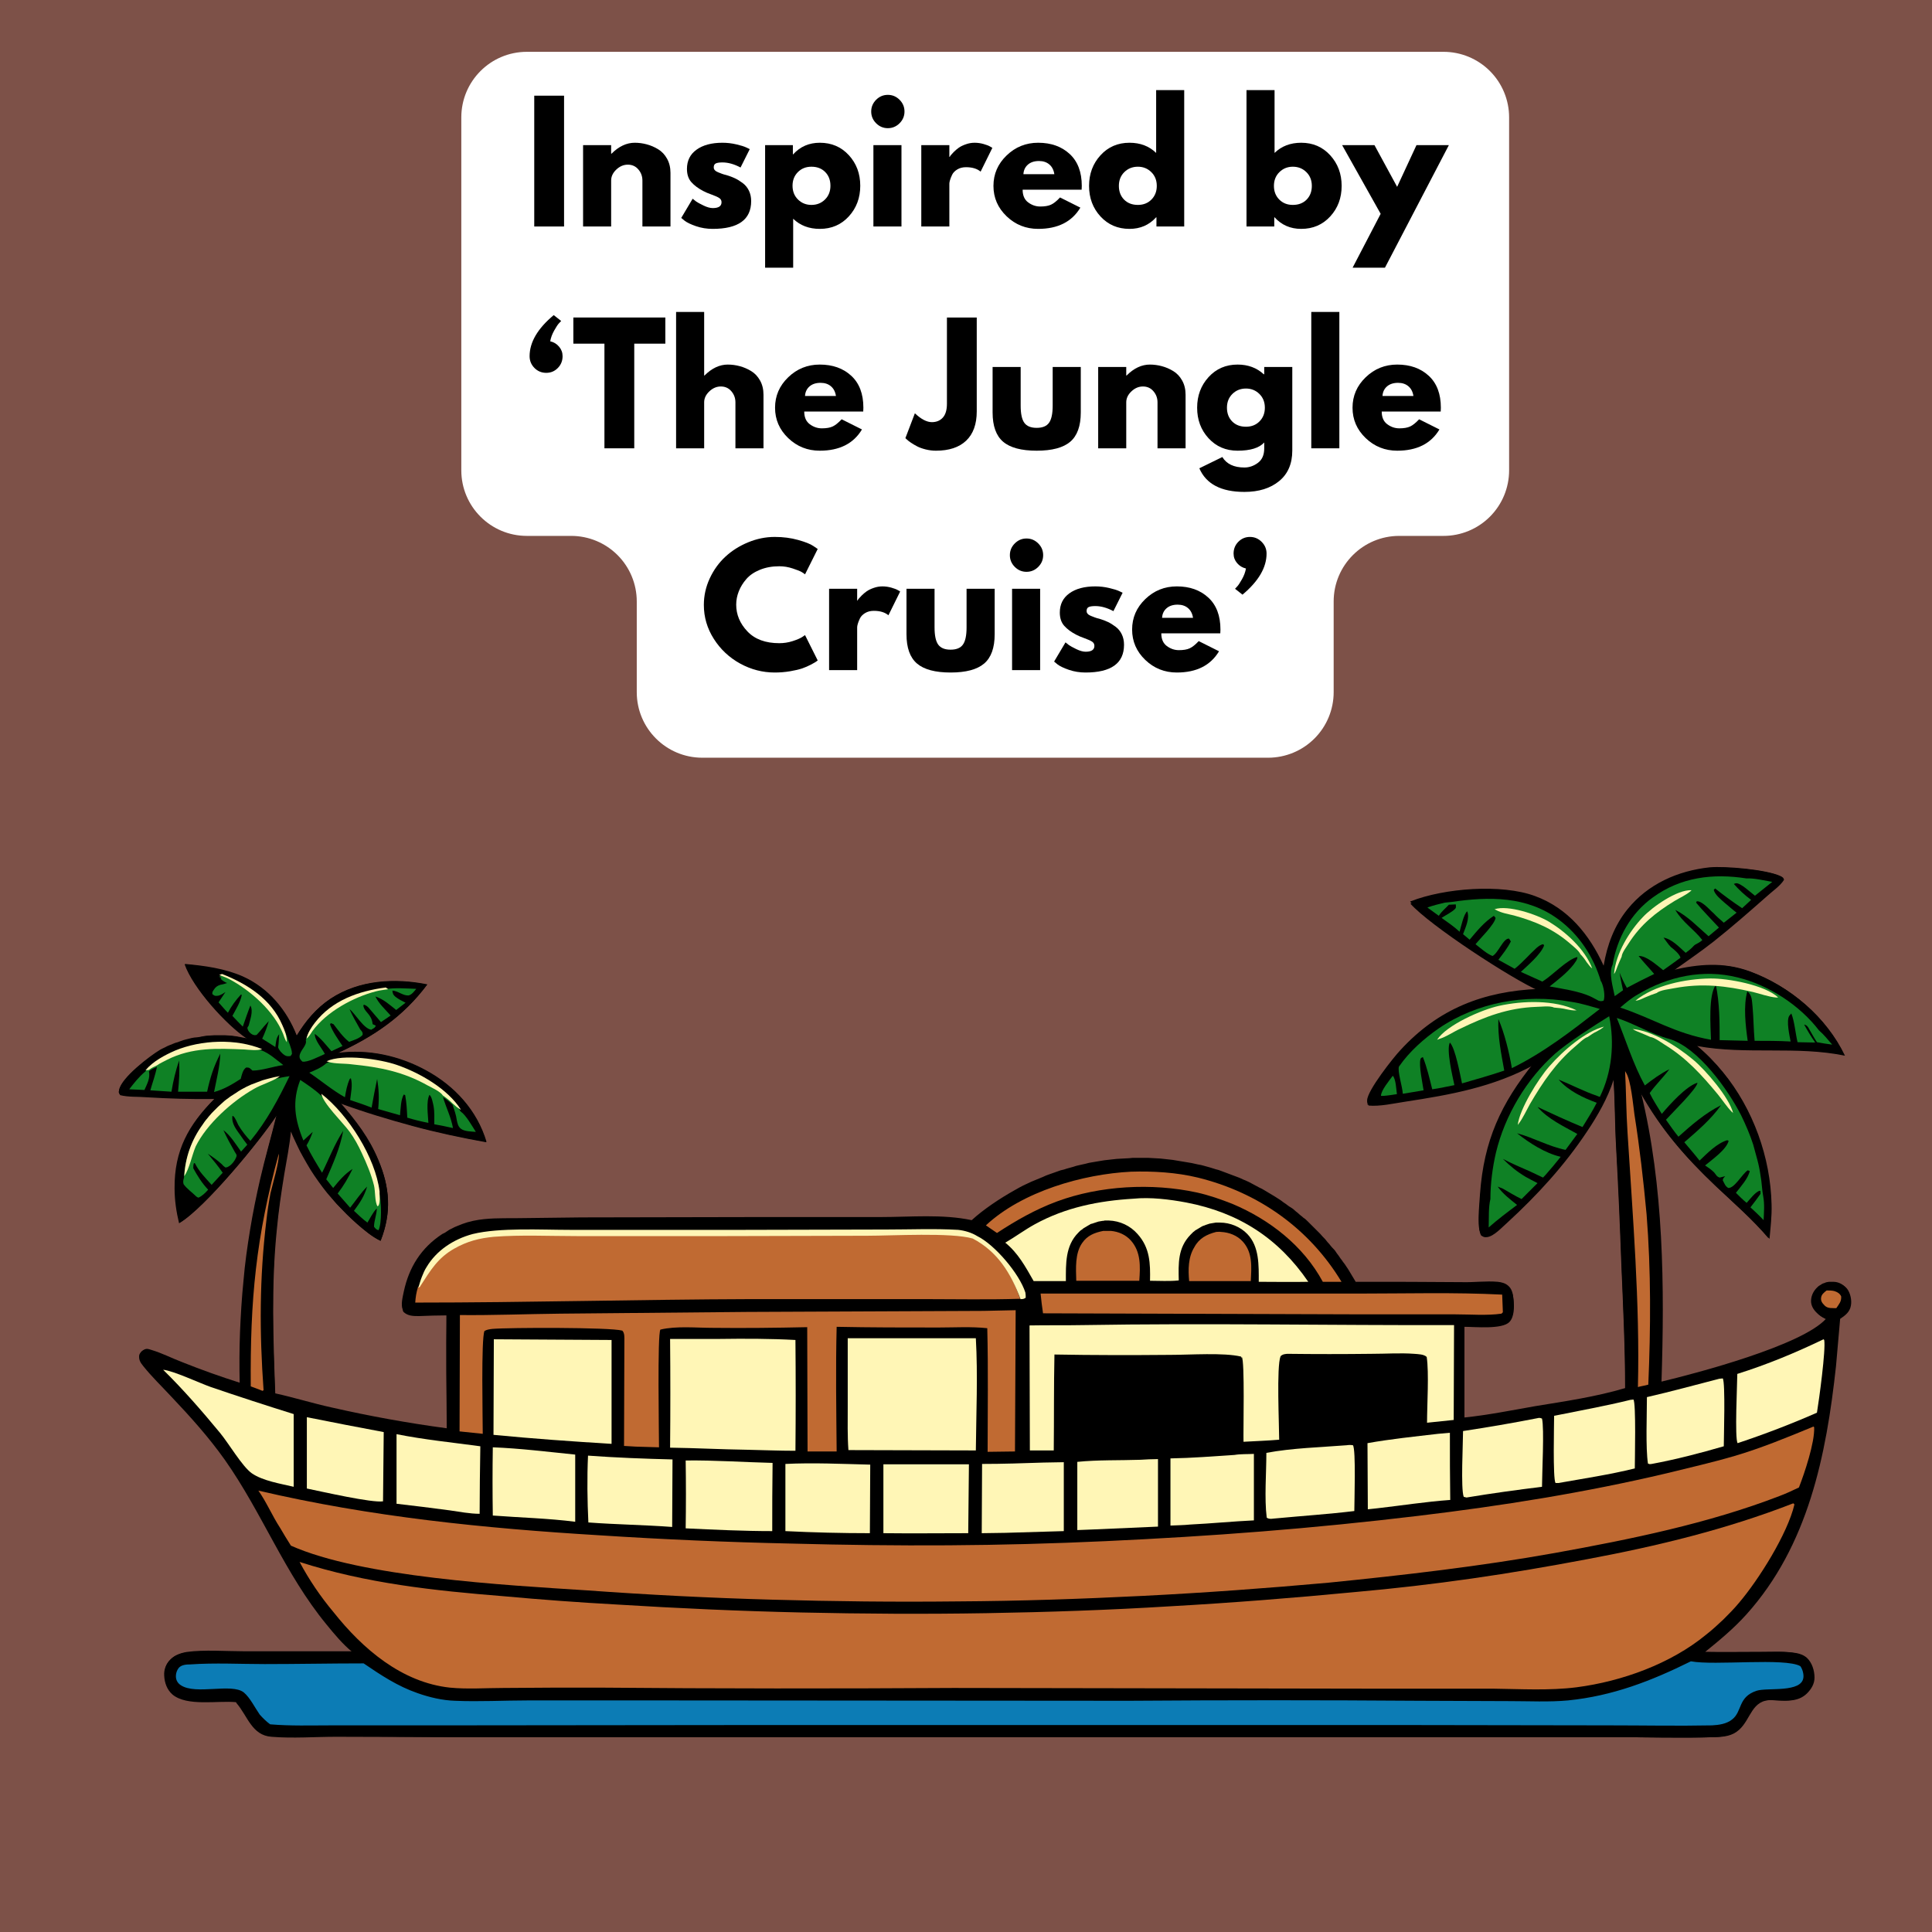 <svg version="1.0" preserveAspectRatio="xMidYMid meet" height="1080" viewBox="0 0 810 810" zoomAndPan="magnify" width="1080" xmlns:xlink="http://www.w3.org/1999/xlink" xmlns="http://www.w3.org/2000/svg"><defs><g></g><clipPath id="12e16f2ae4"><path clip-rule="nonzero" d="M 49.672 363 L 776 363 L 776 728.969 L 49.672 728.969 Z M 49.672 363"></path></clipPath><clipPath id="598b196ee7"><path clip-rule="nonzero" d="M 49.672 363 L 776.422 363 L 776.422 728.969 L 49.672 728.969 Z M 49.672 363"></path></clipPath><clipPath id="f6a12702a8"><path clip-rule="nonzero" d="M 1 0.602 L 441 0.602 L 441 297 L 1 297 Z M 1 0.602"></path></clipPath><clipPath id="3281e3b541"><rect height="297" y="0" width="442" x="0"></rect></clipPath></defs><rect fill-opacity="1" height="972" y="-81" fill="#ffffff" width="972" x="-81"></rect><rect fill-opacity="1" height="972" y="-81" fill="#7d5148" width="972" x="-81"></rect><g clip-path="url(#12e16f2ae4)"><path fill-rule="nonzero" fill-opacity="1" d="M 773.957 540.016 C 772.648 538.418 770.762 537.402 768.582 537.402 C 768.293 537.402 768.004 537.402 767.711 537.402 C 767.422 537.402 767.133 537.402 766.84 537.402 C 766.551 537.402 766.262 537.547 765.969 537.547 C 765.68 537.547 765.391 537.691 765.102 537.84 C 764.809 537.984 764.52 537.984 764.23 538.129 C 763.938 538.273 763.648 538.418 763.504 538.562 C 763.211 538.711 763.066 538.855 762.777 539 C 762.488 539.145 762.34 539.289 762.051 539.582 C 760.453 541.031 759.438 542.918 759.293 545.098 C 759.148 547.273 760.309 549.16 761.906 550.613 C 762.922 551.629 764.23 552.355 765.535 552.938 C 755.371 564.113 711.383 575.727 696.141 579.355 C 697.449 539.145 697.156 496.898 687.574 457.848 C 696.43 473.527 706.305 484.852 719.223 497.191 C 726.918 504.449 734.613 511.125 741.438 519.109 C 741.871 514.32 742.453 509.531 742.309 504.738 C 741.871 484.852 734.613 464.527 721.98 449.285 C 718.789 445.363 715.016 441.445 711.094 438.25 C 731.418 442.023 752.613 438.105 773.086 442.316 C 765.535 426.203 750.148 413.281 733.453 407.184 C 722.562 403.266 712.254 404.137 701.078 406.75 C 706.738 402.684 712.547 398.766 718.062 394.41 C 725.613 388.457 733.016 381.926 740.273 375.535 C 742.598 373.504 745.938 371.18 747.535 368.57 C 747.242 367.699 747.242 367.699 746.371 367.262 C 740.418 364.504 723.145 363.051 716.758 363.633 C 703.398 365.086 690.914 370.602 682.348 381.199 C 676.832 388.02 673.785 396.152 672.332 404.863 C 666.379 391.797 657.379 380.762 643.586 375.684 C 629.504 370.457 605.551 372.344 591.469 377.859 L 591.18 378.004 C 599.309 387.152 633.57 409.508 645.184 414.586 C 621.957 415.605 603.082 422.863 587.113 440.281 C 584.211 443.332 573.176 457.27 573.176 461.332 C 573.176 461.914 573.176 461.914 573.324 462.496 L 573.613 462.203 L 573.613 462.641 C 578.547 463.074 584.066 461.77 588.855 461.043 C 608.02 458.141 626.02 454.945 643.152 445.508 C 629.215 462.641 622.102 478.316 620.504 500.527 C 620.215 505.031 619.633 510.109 620.07 514.609 C 620.215 515.48 620.359 516.207 620.797 517.078 C 621.668 517.66 622.102 517.949 623.262 517.805 C 626.168 517.516 629.652 513.594 631.828 511.707 C 644.457 500.383 655.926 487.754 665.219 473.527 C 669.719 466.703 673.93 459.445 676.398 451.75 C 677.125 461.477 676.977 471.203 677.559 480.93 C 678.43 497.191 679.156 513.449 679.738 529.707 C 680.461 547.129 681.332 564.551 681.332 581.969 C 669.137 585.598 656.219 587.488 643.734 589.52 C 633.859 591.262 623.699 593.293 613.828 594.309 L 613.828 555.402 C 618.328 555.402 629.797 556.566 632.699 553.371 C 634.73 551.195 634.73 547.129 634.441 544.227 C 634.297 542.34 633.859 540.305 632.266 539 C 631.102 537.984 629.504 537.547 627.91 537.402 C 623.117 536.969 617.891 537.691 612.957 537.547 C 598.148 537.402 583.195 537.402 568.387 537.402 C 567.949 536.676 567.516 535.949 567.078 535.227 C 566.645 534.5 566.207 533.773 565.773 533.047 C 565.34 532.32 564.902 531.598 564.469 531.016 C 564.031 530.289 563.598 529.707 563.016 528.984 C 562.578 528.258 562 527.676 561.562 526.949 C 561.129 526.223 560.547 525.645 560.113 524.918 C 559.676 524.191 559.094 523.613 558.516 523.031 C 557.934 522.449 557.5 521.723 556.918 521.145 C 556.336 520.562 555.902 519.836 555.32 519.258 C 554.738 518.676 554.16 518.094 553.578 517.367 C 552.996 516.789 552.418 516.207 551.836 515.625 C 551.254 515.047 550.676 514.465 550.094 513.887 C 549.512 513.305 548.934 512.723 548.352 512.145 C 547.773 511.562 547.191 510.98 546.465 510.547 C 545.883 509.965 545.16 509.531 544.578 508.949 C 543.996 508.367 543.27 507.934 542.691 507.352 C 542.109 506.773 541.383 506.336 540.656 505.902 C 539.934 505.465 539.352 504.883 538.625 504.449 C 537.898 504.012 537.32 503.434 536.594 502.996 C 535.867 502.562 535.285 502.125 534.562 501.691 C 533.836 501.254 533.109 500.82 532.383 500.383 C 531.656 499.949 530.93 499.512 530.207 499.078 C 529.48 498.641 528.754 498.207 528.027 497.918 C 527.301 497.48 526.574 497.191 525.852 496.754 C 525.125 496.32 524.398 496.027 523.672 495.594 C 522.945 495.305 522.219 494.867 521.352 494.578 C 520.625 494.285 519.898 493.852 519.027 493.562 C 518.301 493.27 517.43 492.98 516.703 492.691 C 515.977 492.398 515.105 492.109 514.383 491.82 C 513.656 491.527 512.785 491.238 512.059 490.949 C 511.332 490.656 510.461 490.367 509.734 490.223 C 509.008 489.93 508.137 489.785 507.414 489.496 C 506.543 489.207 505.672 489.062 504.801 488.77 C 503.93 488.48 503.059 488.336 502.188 488.191 C 501.316 488.043 500.445 487.754 499.574 487.609 C 498.703 487.465 497.832 487.32 496.961 487.172 C 496.09 487.027 495.219 486.883 494.348 486.738 C 493.477 486.594 492.605 486.449 491.734 486.301 C 490.863 486.156 489.992 486.156 489.121 486.012 C 488.25 485.867 487.379 485.867 486.508 485.723 C 485.637 485.723 484.766 485.578 483.895 485.578 C 483.023 485.578 482.152 485.43 481.281 485.43 C 480.41 485.43 479.539 485.43 478.668 485.43 C 477.797 485.43 476.926 485.43 476.055 485.43 C 475.184 485.43 474.312 485.43 473.441 485.578 C 472.57 485.578 471.699 485.723 470.828 485.723 C 469.957 485.723 469.086 485.867 468.215 485.867 C 467.344 486.012 466.473 486.012 465.602 486.156 C 464.73 486.301 463.859 486.301 462.988 486.449 C 462.117 486.594 461.246 486.738 460.375 486.883 C 459.504 487.027 458.633 487.172 457.762 487.32 C 456.891 487.465 456.02 487.609 455.148 487.898 C 454.277 488.043 453.406 488.336 452.535 488.48 C 451.664 488.625 450.793 488.914 449.922 489.207 C 449.051 489.496 448.18 489.641 447.309 489.93 C 446.438 490.223 445.566 490.512 444.695 490.656 C 443.824 490.949 442.953 491.238 442.23 491.527 C 441.359 491.82 440.488 492.109 439.762 492.398 C 438.891 492.691 438.164 492.98 437.293 493.414 C 436.422 493.707 435.695 494.141 434.824 494.434 C 433.953 494.723 433.227 495.156 432.355 495.449 C 431.484 495.883 430.762 496.176 429.891 496.609 C 429.02 497.047 428.293 497.336 427.566 497.77 C 426.84 498.207 425.969 498.641 425.242 499.078 C 419.293 502.418 412.469 506.918 407.387 511.562 C 395.191 508.949 381.691 510.254 369.207 510.254 L 318.684 510.254 L 243.773 510.402 L 219.82 510.691 C 214.305 510.836 208.496 510.547 202.98 511.125 C 202.254 511.273 201.383 511.273 200.656 511.418 C 199.93 511.562 199.059 511.707 198.332 511.852 C 197.609 511.996 196.883 512.289 196.012 512.434 C 195.285 512.723 194.559 512.867 193.832 513.16 C 193.109 513.449 192.383 513.738 191.656 514.031 C 190.93 514.32 190.203 514.609 189.477 515.047 C 188.754 515.336 188.027 515.773 187.445 516.207 C 186.863 516.645 186.141 517.078 185.414 517.367 C 176.559 523.176 171.477 531.305 169.297 541.469 C 168.863 543.645 167.848 547.273 169.008 549.16 C 170.895 550.902 173.074 550.902 175.543 550.902 C 179.461 550.758 183.379 550.613 187.156 550.613 C 187.012 566.727 187.156 582.695 187.301 598.809 C 171.039 596.633 155.07 593.73 139.102 590.102 C 131.117 588.359 123.277 585.891 115.293 584.148 C 114.422 561.066 113.551 538.129 115.875 515.047 C 116.746 507.062 117.762 499.078 119.066 491.238 C 120.086 485.43 121.246 479.48 121.824 473.527 C 122.551 475.414 123.422 477.156 124.293 479.043 C 125.164 480.93 126.035 482.672 127.051 484.414 C 128.07 486.156 129.086 487.898 130.102 489.641 C 131.117 491.383 132.277 492.98 133.441 494.578 C 134.602 496.176 135.762 497.77 137.07 499.367 C 138.52 501.691 139.828 503.141 141.133 504.594 C 142.441 506.047 143.891 507.496 145.344 508.949 C 146.797 510.402 148.246 511.707 149.699 513.016 C 152.602 515.625 155.941 518.387 159.57 520.129 C 164.219 508.367 163.492 497.77 158.555 486.156 C 154.781 477.012 149.266 469.898 142.875 462.496 C 152.895 465.977 162.91 469.172 173.074 471.93 C 183.234 474.688 193.543 476.867 203.996 478.754 C 200.074 465.543 190.641 455.234 178.59 448.703 C 167.41 442.605 154.344 439.703 141.57 441.445 C 156.668 434.621 169.152 426.203 179.172 412.699 C 165.523 409.941 150.57 410.812 138.668 418.652 C 132.57 422.719 128.215 427.945 124.438 434.188 C 120.23 423.441 112.535 414.152 101.793 409.363 C 94.242 406.023 85.676 404.859 77.547 404.137 C 81.031 414.152 94.969 429.539 103.68 435.348 C 102.953 435.203 102.082 435.059 101.355 434.91 C 100.629 434.766 99.758 434.621 99.031 434.477 C 98.309 434.332 97.438 434.332 96.711 434.188 C 95.984 434.188 95.113 434.039 94.387 434.039 C 93.66 434.039 92.789 434.039 92.066 434.039 C 91.34 434.039 90.469 434.039 89.742 434.039 C 89.016 434.039 88.145 434.188 87.418 434.188 C 86.691 434.188 85.82 434.332 85.098 434.477 C 84.371 434.621 83.5 434.766 82.773 434.91 C 81.758 434.91 81.031 435.059 80.305 435.203 C 79.578 435.348 78.707 435.637 77.984 435.781 C 77.258 435.93 76.531 436.219 75.66 436.508 C 74.934 436.801 74.207 437.09 73.48 437.234 C 72.758 437.523 72.031 437.816 71.305 438.105 C 70.578 438.395 69.852 438.688 69.129 439.121 C 68.402 439.41 67.676 439.848 67.094 440.137 C 62.738 442.75 50.98 451.75 49.965 456.832 C 49.672 458.141 49.82 458.285 50.398 459.156 C 53.883 460.027 57.805 459.734 61.289 460.027 C 70.867 460.605 80.305 460.898 89.887 460.754 C 79 471.641 73.047 482.383 73.191 498.207 C 73.191 503.141 73.918 508.078 75.078 512.867 C 85.676 506.625 108.613 478.609 115.875 467.719 C 113.695 476.723 111.082 485.578 109.051 494.434 C 107.453 501.398 106 508.512 104.84 515.625 C 103.68 522.742 102.664 529.855 102.082 536.969 C 101.355 544.082 100.922 551.34 100.629 558.453 C 100.34 565.711 100.34 572.824 100.484 580.082 C 92.211 577.469 84.082 574.566 76.094 571.371 C 71.887 569.629 67.676 567.598 63.32 566.293 C 62.305 566 61.434 565.566 60.418 566 C 59.398 566.438 58.82 567.016 58.383 568.035 C 58.094 570.066 58.82 571.227 60.125 572.824 C 63.609 577.18 67.82 581.246 71.738 585.453 C 79.727 593.875 87.562 602.586 94.242 612.02 C 109.922 634.23 119.359 659.781 136.926 681.121 C 140.117 685.043 143.746 689.398 147.668 692.59 L 102.082 692.59 C 94.531 692.59 85.387 691.863 77.984 692.883 C 75.516 693.172 73.047 694.043 71.305 695.93 C 69.562 697.672 68.691 699.996 68.836 702.461 C 68.98 705.512 69.996 708.414 72.32 710.445 C 78.418 715.527 91.195 712.914 98.887 713.641 C 99.031 713.785 99.18 713.93 99.18 714.074 C 103.824 719.445 105.566 727.578 113.84 728.156 C 122.695 728.883 132.133 728.156 140.988 728.156 L 188.605 728.301 L 675.961 728.301 C 690.043 728.301 704.418 728.738 718.5 728.301 C 722.129 728.156 725.613 727.723 728.371 725.254 C 733.453 720.609 733.598 712.48 742.309 712.77 C 747.535 712.914 752.613 713.93 756.824 710.012 C 758.711 708.27 760.02 706.09 760.02 703.332 C 760.02 700.43 759.004 697.09 756.824 695.059 C 755.52 693.75 753.922 693.316 752.18 693.027 C 747.824 692.301 743.031 692.59 738.676 692.59 C 730.547 692.59 722.273 692.734 714.145 692.59 C 720.242 687.801 726.191 682.719 731.418 676.91 C 757.406 648.023 764.953 609.988 769.02 572.824 C 769.746 566.145 770.324 559.469 770.762 552.938 C 772.938 551.629 774.68 550.031 775.262 547.418 C 775.988 544.953 775.406 541.902 773.957 540.016 Z M 773.957 540.016" fill="#000000"></path></g><g clip-path="url(#598b196ee7)"><path fill-rule="nonzero" fill-opacity="1" d="M 717.191 363.922 C 723.578 363.195 740.855 364.648 746.809 367.551 C 747.68 367.988 747.68 367.988 747.969 368.859 C 746.371 371.473 742.887 373.793 740.711 375.828 C 733.453 382.215 726.191 388.602 718.5 394.699 C 712.98 399.055 707.176 402.973 701.512 407.039 C 712.691 404.281 722.855 403.41 733.887 407.473 C 750.582 413.57 765.824 426.492 773.52 442.605 C 753.051 438.395 732 442.316 711.531 438.543 C 715.449 441.734 719.223 445.656 722.418 449.574 C 735.047 464.961 742.309 485.285 742.742 505.031 C 742.887 509.82 742.309 514.609 741.871 519.402 C 735.047 511.273 727.207 504.594 719.66 497.48 C 706.594 485.141 696.723 473.816 688.012 458.141 C 697.594 497.336 697.883 539.582 696.578 579.648 C 711.82 576.02 755.809 564.406 765.969 553.227 C 764.664 552.645 763.359 551.918 762.34 550.902 C 760.891 549.309 759.727 547.566 759.727 545.387 C 759.875 543.355 760.891 541.32 762.488 539.871 C 762.633 539.727 762.922 539.434 763.211 539.289 C 763.504 539.145 763.648 539 763.938 538.855 C 764.23 538.711 764.375 538.562 764.664 538.418 C 764.953 538.273 765.246 538.129 765.535 538.129 C 765.824 537.984 766.117 537.984 766.406 537.84 C 766.695 537.84 766.988 537.691 767.277 537.691 C 767.566 537.691 767.859 537.691 768.148 537.691 C 768.438 537.691 768.73 537.691 769.02 537.691 C 771.051 537.84 773.086 538.711 774.391 540.305 C 775.844 542.191 776.422 545.242 775.988 547.418 C 775.551 550.031 773.664 551.484 771.488 552.938 C 770.906 559.613 770.324 566.293 769.746 572.824 C 765.68 610.133 758.133 648.023 732.145 676.91 C 726.918 682.719 720.965 687.656 714.867 692.59 C 723 692.734 731.273 692.59 739.402 692.59 C 743.902 692.59 748.551 692.301 752.906 693.027 C 754.648 693.316 756.242 693.898 757.551 695.059 C 759.727 697.09 760.746 700.43 760.746 703.332 C 760.746 705.945 759.438 708.125 757.551 710.012 C 753.484 713.93 748.258 712.914 743.031 712.77 C 734.324 712.48 734.176 720.754 729.098 725.254 C 726.191 727.867 722.855 728.156 719.223 728.301 C 705.141 728.738 690.914 728.301 676.688 728.301 L 188.898 728.301 L 141.281 727.867 C 132.277 727.867 122.988 728.594 114.133 727.867 C 105.855 727.285 104.113 719.156 99.469 713.785 C 99.324 713.641 99.18 713.496 99.18 713.352 C 91.484 712.48 78.707 715.238 72.609 710.156 C 70.289 708.125 69.129 705.219 69.129 702.172 C 68.98 699.703 69.707 697.383 71.594 695.641 C 73.336 693.898 75.805 693.027 78.273 692.59 C 85.676 691.574 94.824 692.301 102.371 692.301 L 147.957 692.301 C 144.039 689.105 140.555 684.75 137.215 680.832 C 119.648 659.492 110.211 634.086 94.531 611.73 C 87.855 602.293 80.016 593.582 72.031 585.164 C 68.109 581.098 63.902 577.035 60.418 572.535 C 59.109 570.938 58.383 569.777 58.676 567.742 C 59.109 566.727 59.691 566.148 60.707 565.711 C 61.723 565.277 62.594 565.711 63.609 566 C 67.965 567.309 72.176 569.484 76.387 571.082 C 84.371 574.277 92.5 577.18 100.773 579.793 C 100.629 572.535 100.629 565.422 100.922 558.164 C 101.211 550.902 101.645 543.789 102.371 536.676 C 103.098 529.562 103.969 522.449 105.129 515.336 C 106.293 508.223 107.742 501.254 109.34 494.141 C 111.375 485.141 113.84 476.285 116.164 467.43 C 109.051 478.316 85.969 506.336 75.371 512.578 C 74.352 507.641 73.48 502.852 73.48 497.918 C 73.48 482.094 79.289 471.496 90.176 460.461 C 80.598 460.605 71.16 460.172 61.578 459.734 C 58.094 459.59 54.027 459.734 50.691 458.863 C 49.82 458.285 49.672 458.141 49.965 457.121 C 50.98 451.898 62.594 443.043 67.094 440.43 C 67.82 439.992 68.547 439.703 69.129 439.41 C 69.852 439.121 70.578 438.688 71.305 438.395 C 72.031 438.105 72.758 437.816 73.48 437.523 C 74.207 437.234 74.934 436.945 75.66 436.801 C 76.387 436.508 77.113 436.363 77.984 436.074 C 78.707 435.93 79.434 435.637 80.305 435.492 C 81.031 435.348 81.902 435.203 82.629 435.059 C 83.355 434.91 84.227 434.766 84.949 434.621 C 85.676 434.477 86.547 434.477 87.273 434.332 C 88 434.332 88.871 434.188 89.598 434.188 C 90.324 434.188 91.195 434.188 91.918 434.188 C 92.645 434.188 93.516 434.188 94.242 434.188 C 94.969 434.188 95.84 434.332 96.566 434.332 C 97.293 434.332 98.164 434.477 98.887 434.621 C 99.613 434.766 100.484 434.91 101.211 435.059 C 101.938 435.203 102.809 435.348 103.535 435.492 C 94.824 429.688 80.887 414.297 77.402 404.281 C 85.531 405.152 94.098 406.312 101.645 409.508 C 112.391 414.297 120.082 423.59 124.293 434.332 C 128.066 428.234 132.422 422.863 138.52 418.797 C 150.426 410.957 165.379 410.086 179.023 412.848 C 169.008 426.203 156.523 434.621 141.426 441.59 C 154.199 439.848 167.266 442.75 178.445 448.848 C 190.492 455.383 199.93 465.688 203.852 478.898 C 193.398 477.012 183.09 474.832 172.926 472.074 C 162.766 469.316 152.602 466.27 142.73 462.641 C 149.117 470.043 154.637 477.156 158.555 486.301 C 163.492 497.918 164.219 508.367 159.57 520.273 C 155.941 518.531 152.75 515.773 149.699 513.16 C 148.246 511.852 146.797 510.547 145.344 509.094 C 143.891 507.641 142.586 506.191 141.133 504.738 C 139.828 503.289 138.52 501.691 137.215 500.238 C 135.906 498.641 134.746 497.047 133.586 495.449 C 132.422 493.852 131.262 492.109 130.246 490.512 C 129.23 488.914 128.215 487.027 127.199 485.285 C 126.18 483.543 125.309 481.801 124.438 479.914 C 123.566 478.027 122.695 476.285 121.973 474.398 C 121.391 480.352 120.23 486.156 119.211 492.109 C 117.906 500.094 116.746 507.934 116.02 515.918 C 113.695 539 114.566 561.938 115.438 585.02 C 123.422 586.762 131.262 589.082 139.246 590.973 C 155.215 594.602 171.332 597.504 187.445 599.68 C 187.156 583.566 187.156 567.598 187.301 551.484 C 183.379 551.484 179.461 551.629 175.688 551.773 C 173.219 551.773 171.039 551.773 169.152 550.031 C 168.137 548.145 169.008 544.371 169.445 542.34 C 171.477 532.031 176.703 523.902 185.559 518.238 C 186.285 517.805 186.863 517.367 187.59 517.078 C 188.316 516.645 188.898 516.352 189.621 515.918 C 190.348 515.625 191.074 515.191 191.801 514.902 C 192.527 514.609 193.254 514.32 193.977 514.031 C 194.703 513.738 195.43 513.449 196.156 513.305 C 196.883 513.016 197.609 512.867 198.48 512.723 C 199.203 512.578 200.074 512.434 200.801 512.289 C 201.527 512.145 202.398 511.996 203.125 511.996 C 208.641 511.418 214.301 511.562 219.965 511.562 L 243.918 511.273 L 318.828 511.125 L 369.352 511.125 C 381.836 511.125 395.336 509.82 407.531 512.434 C 412.613 507.789 419.438 503.289 425.387 499.949 C 426.113 499.512 426.984 499.078 427.711 498.641 C 428.438 498.207 429.309 497.77 430.035 497.48 C 430.906 497.047 431.633 496.754 432.5 496.32 C 433.371 495.883 434.098 495.594 434.969 495.305 C 435.84 495.012 436.566 494.578 437.438 494.285 C 438.309 493.996 439.035 493.562 439.906 493.27 C 440.777 492.98 441.648 492.691 442.375 492.398 C 443.246 492.109 444.117 491.82 444.844 491.527 C 445.715 491.238 446.586 490.949 447.457 490.801 C 448.328 490.512 449.195 490.367 450.066 490.078 C 450.938 489.785 451.809 489.641 452.68 489.352 C 453.551 489.207 454.422 488.914 455.293 488.77 C 456.164 488.625 457.035 488.336 457.906 488.191 C 458.777 488.043 459.648 487.898 460.52 487.754 C 461.391 487.609 462.262 487.465 463.133 487.32 C 464.004 487.172 464.875 487.027 465.746 487.027 C 466.617 486.883 467.488 486.883 468.359 486.738 C 469.23 486.594 470.102 486.594 470.973 486.594 C 471.844 486.594 472.715 486.449 473.586 486.449 C 474.457 486.449 475.328 486.449 476.199 486.301 C 477.07 486.301 477.941 486.301 478.812 486.301 C 479.684 486.301 480.555 486.301 481.426 486.301 C 482.297 486.301 483.168 486.301 484.039 486.449 C 484.91 486.449 485.781 486.594 486.652 486.594 C 487.523 486.594 488.395 486.738 489.266 486.883 C 490.137 487.027 491.008 487.027 491.879 487.172 C 492.75 487.32 493.621 487.465 494.492 487.609 C 495.363 487.754 496.234 487.898 497.105 488.043 C 497.977 488.191 498.848 488.336 499.719 488.48 C 500.59 488.625 501.461 488.914 502.332 489.062 C 503.203 489.207 504.074 489.496 504.945 489.641 C 505.816 489.934 506.688 490.078 507.559 490.367 C 508.285 490.656 509.156 490.801 509.879 491.094 C 510.605 491.383 511.477 491.527 512.203 491.82 C 512.93 492.109 513.801 492.398 514.527 492.691 C 515.25 492.98 516.121 493.27 516.848 493.562 C 517.574 493.852 518.445 494.141 519.172 494.434 C 519.898 494.723 520.625 495.012 521.496 495.449 C 522.219 495.738 522.945 496.176 523.816 496.465 C 524.688 496.754 525.27 497.191 525.996 497.625 C 526.723 498.062 527.445 498.352 528.172 498.785 C 528.898 499.223 529.625 499.512 530.352 499.949 C 531.074 500.383 531.801 500.82 532.527 501.254 C 533.254 501.691 533.98 502.125 534.707 502.562 C 535.43 502.996 536.156 503.434 536.738 503.867 C 537.465 504.305 538.043 504.738 538.77 505.32 C 539.496 505.754 540.078 506.336 540.805 506.773 C 541.527 507.207 542.109 507.789 542.836 508.223 C 543.414 508.805 544.141 509.238 544.723 509.82 C 545.305 510.402 546.027 510.836 546.609 511.418 C 547.191 511.996 547.918 512.578 548.496 513.016 C 549.078 513.594 549.66 514.176 550.238 514.758 C 550.82 515.336 551.402 515.918 551.98 516.496 C 552.562 517.078 553.145 517.66 553.723 518.238 C 554.305 518.82 554.887 519.402 555.465 520.129 C 556.047 520.707 556.625 521.434 557.062 522.016 C 557.645 522.594 558.078 523.32 558.66 523.902 C 559.238 524.48 559.676 525.207 560.258 525.789 C 560.691 526.516 561.273 527.094 561.707 527.82 C 562.145 528.547 562.723 529.129 563.16 529.855 C 563.594 530.578 564.031 531.16 564.613 531.887 C 565.047 532.613 565.484 533.336 565.918 533.918 C 566.355 534.645 566.789 535.371 567.227 536.098 C 567.66 536.82 568.098 537.547 568.531 538.273 C 583.34 538.273 598.293 538.273 613.102 538.418 C 618.035 538.418 623.117 537.84 628.055 538.273 C 629.648 538.418 631.102 538.855 632.41 539.871 C 634.004 541.176 634.441 543.211 634.586 545.098 C 634.875 548 634.875 552.066 632.844 554.242 C 629.797 557.438 618.473 556.273 613.973 556.273 L 613.973 595.18 C 623.988 594.164 634.004 592.133 643.879 590.391 C 656.363 588.211 669.285 586.469 681.477 582.84 C 681.477 565.422 680.605 548 679.883 530.578 C 679.301 514.32 678.719 498.062 677.703 481.801 C 677.121 472.074 677.27 462.348 676.543 452.621 C 674.074 460.316 669.863 467.719 665.363 474.398 C 655.926 488.625 644.457 501.109 631.973 512.578 C 629.797 514.465 626.312 518.387 623.406 518.676 C 622.246 518.82 621.812 518.531 620.941 517.949 C 620.504 517.078 620.359 516.352 620.215 515.48 C 619.777 510.98 620.359 505.902 620.648 501.398 C 622.391 479.188 629.359 463.512 643.297 446.379 C 626.02 455.816 608.02 459.012 589 461.914 C 584.211 462.641 578.547 463.945 573.758 463.512 L 573.758 463.074 L 573.469 463.367 C 573.32 462.785 573.32 462.785 573.32 462.203 C 573.32 458.285 584.355 444.348 587.258 441.152 C 603.227 423.734 622.102 416.477 645.328 415.457 C 633.715 410.379 599.453 388.02 591.324 378.875 L 591.613 378.73 C 605.695 373.215 629.797 371.328 643.73 376.555 C 657.523 381.633 666.523 392.668 672.477 405.73 C 673.785 397.023 676.977 388.891 682.496 382.07 C 691.352 370.891 703.836 365.375 717.191 363.922 Z M 717.191 363.922" fill="#000000"></path></g><path fill-rule="nonzero" fill-opacity="1" d="M 583.922 451.027 C 585.227 452.332 585.371 456.688 585.664 458.719 C 583.773 459.012 582.031 459.301 580.145 459.445 C 579.855 459.445 579.273 459.445 578.984 459.445 C 578.984 457.121 582.469 453.059 583.922 451.027 Z M 583.922 451.027" fill="#0f8125"></path><path fill-rule="nonzero" fill-opacity="1" d="M 765.824 541.031 C 766.988 541.031 768.148 541.031 769.164 541.32 C 770.473 541.758 771.344 542.34 771.922 543.5 C 772.066 545.676 771.051 546.695 769.891 548.438 C 769.453 548.438 769.02 548.438 768.73 548.438 C 766.844 548.438 765.68 548.289 764.52 546.84 C 763.793 546.113 763.359 545.242 763.504 544.082 C 763.648 542.773 764.664 541.902 765.824 541.031 Z M 765.824 541.031" fill="#c06a32"></path><path fill-rule="nonzero" fill-opacity="1" d="M 116.891 483.688 C 117.18 486.883 114.277 496.465 113.406 500.238 C 112.68 504.012 112.098 507.934 111.664 511.852 C 108.762 535.949 108.762 558.598 110.504 582.84 L 110.066 583.133 L 108.613 582.551 C 107.453 582.117 106.293 581.68 105.129 581.246 C 104.84 544.953 107.309 518.676 116.891 483.688 Z M 116.891 483.688" fill="#c06a32"></path><path fill-rule="nonzero" fill-opacity="1" d="M 509.879 516.496 C 510.605 516.496 511.188 516.352 511.914 516.496 C 515.254 516.645 518.738 517.949 521.059 520.562 C 525.27 525.207 524.688 531.305 524.398 537.113 L 498.559 537.113 C 498.121 532.32 498.121 527.094 500.734 522.887 C 502.766 519.109 505.961 517.516 509.879 516.496 Z M 509.879 516.496" fill="#c06a32"></path><path fill-rule="nonzero" fill-opacity="1" d="M 462.555 516.062 C 463.57 516.062 464.73 516.062 465.746 516.062 C 468.941 516.352 471.988 517.66 474.168 520.129 C 478.379 524.918 478.086 531.016 477.652 536.969 L 451.23 536.969 C 451.086 531.742 450.648 525.5 453.699 521.145 C 455.875 517.949 458.926 516.789 462.555 516.062 Z M 462.555 516.062" fill="#c06a32"></path><path fill-rule="nonzero" fill-opacity="1" d="M 758.566 431.574 C 759.582 433.316 760.598 435.203 761.762 436.945 C 763.938 437.379 765.973 437.672 768.148 437.961 C 766.406 435.93 764.664 433.75 762.633 432.008 C 754.5 421.41 741.582 412.992 728.516 409.797 C 713.996 406.168 699.336 409.363 686.703 416.91 C 684.09 418.363 681.625 420.395 679.301 422.426 C 693.238 427.074 701.949 433.168 717.336 435.93 C 717.191 430.555 716.176 417.055 719.371 412.992 C 720.965 420.395 720.965 428.668 720.965 436.074 C 724.887 436.219 728.805 436.219 732.727 436.363 C 731.855 430.121 730.84 421.703 732.582 415.605 C 734.613 417.348 734.469 419.379 734.758 421.992 C 735.195 426.781 735.195 431.574 735.629 436.363 C 740.711 436.363 745.645 436.363 750.727 436.652 C 750.293 434.332 748.84 427.945 750.148 425.91 C 750.438 425.621 750.727 425.184 751.02 424.895 C 752.324 428.09 752.762 433.316 753.633 436.945 L 761.035 437.09 C 759.293 434.621 757.84 432.152 756.391 429.539 C 757.551 429.832 757.984 430.41 758.566 431.574 Z M 758.566 431.574" fill="#0f8125"></path><path fill-rule="nonzero" fill-opacity="1" d="M 681.332 449.137 C 681.477 449.285 681.625 449.43 681.625 449.574 C 683.801 452.77 684.672 463.219 685.254 467.285 C 687.43 481.078 689.027 495.012 690.336 509.094 C 692.223 532.902 692.078 556.711 691.059 580.52 C 689.609 580.953 688.156 581.098 686.703 581.535 C 687.574 546.402 684.527 509.965 682.348 474.832 C 681.77 466.125 681.77 457.559 681.332 449.137 Z M 681.332 449.137" fill="#c06a32"></path><path fill-rule="nonzero" fill-opacity="1" d="M 735.773 375.535 L 743.031 369.73 C 739.547 369.148 735.629 368.133 732.145 368.277 C 718.207 366.102 704.707 367.699 692.949 376.262 C 683.656 382.941 677.996 393.246 676.105 404.426 C 674.363 407.91 676.254 413.863 676.977 417.637 C 678.141 416.766 679.301 416.039 680.461 415.168 C 679.883 412.699 679.445 410.234 679.012 407.766 C 679.883 409.941 680.898 412.121 682.059 414.152 C 685.832 412.121 689.609 410.234 693.527 408.344 C 691.352 405.73 689.027 403.41 686.996 400.797 C 690.336 400.652 694.836 404.859 697.301 406.75 C 699.77 405.008 702.238 403.266 704.562 401.523 C 704.125 399.926 701.805 398.039 700.496 397.023 C 699.336 395.859 698.465 394.41 697.449 393.102 C 700.934 393.684 704.125 397.168 706.738 399.488 C 707.902 398.617 709.062 397.746 710.078 396.586 C 710.512 396.152 710.367 396.297 710.805 396.008 C 711.82 395.426 712.836 394.988 713.707 394.117 C 710.078 389.473 705.434 386.715 702.383 381.488 C 707.609 384.102 711.965 388.746 716.32 392.523 L 720.676 388.891 C 717.48 385.41 714.145 382.07 711.094 378.441 L 711.383 377.859 C 713.707 377.715 716.758 381.488 718.5 382.941 C 719.805 384.391 721.258 385.555 722.707 386.859 C 724.449 385.555 726.191 384.102 728.078 382.648 C 726.336 381.344 724.594 379.746 723 378.441 C 721.547 377.133 718.934 375.102 718.5 373.07 L 719.078 372.488 C 722.707 375.391 726.484 378.148 730.402 380.762 L 734.176 377.277 C 731.418 375.246 729.098 373.07 726.918 370.602 C 727.207 370.457 727.355 370.457 727.789 370.312 C 729.676 370.02 734.176 374.375 735.773 375.535 Z M 735.773 375.535" fill="#0f8125"></path><path fill-rule="nonzero" fill-opacity="1" d="M 671.461 411.828 C 671.461 411.684 671.316 411.539 671.172 411.395 C 668.121 401.086 662.023 391.797 653.312 385.41 C 640.102 375.684 624.277 375.828 608.602 378.148 L 605.695 378.441 C 603.23 379.02 600.906 379.602 598.438 380.473 L 603.23 383.957 C 604.391 382.07 605.988 380.906 607.438 379.312 L 610.344 379.168 C 610.344 379.891 610.633 380.473 610.051 381.055 C 608.602 382.504 606.133 383.668 604.391 384.828 C 607.004 386.715 609.617 388.457 611.938 390.633 C 612.52 388.602 613.68 383.23 615.133 382.07 C 616.293 384.973 614.406 388.891 613.391 391.652 L 616.148 393.973 C 619.199 390.344 622.246 386.57 626.312 383.957 L 627.039 384.828 C 626.602 387.586 620.504 393.539 618.617 395.859 C 620.648 397.457 623.406 399.926 625.73 400.797 C 628.055 399.781 630.375 393.102 632.699 393.539 L 633.426 394.699 C 631.973 397.602 630.086 399.926 628.199 402.395 L 635.023 406.168 C 638.359 403.555 641.121 400.215 644.168 397.457 C 645.039 396.73 645.91 396.008 647.07 395.859 L 647.363 396.441 C 645.91 400.215 640.539 404.715 637.637 407.473 L 646.637 411.539 L 647.07 411.25 C 650.992 408.781 657.09 402.25 661.301 401.23 C 661.445 402.25 660.281 403.555 659.703 404.426 C 656.945 407.91 653.168 410.812 649.684 413.57 C 655.203 414.586 661.445 415.457 666.523 417.637 C 667.832 418.219 668.992 418.941 670.156 419.523 C 671.027 419.812 671.461 419.812 672.332 419.523 C 673.059 417.492 672.332 413.715 671.461 411.828 Z M 671.461 411.828" fill="#0f8125"></path><path fill-rule="nonzero" fill-opacity="1" d="M 119.504 432.59 C 119.211 432.008 118.922 431.426 118.488 430.848 C 118.488 430.703 118.34 430.555 118.34 430.41 C 116.164 425.621 113.117 421.703 109.34 418.508 C 105.855 415.312 101.645 412.41 97.293 410.957 C 95.84 410.234 94.387 409.652 92.938 409.07 L 91.773 409.508 C 92.066 409.652 92.5 409.797 92.789 409.941 L 92.5 410.379 C 93.227 411.105 93.953 411.539 94.824 411.977 L 95.258 412.121 C 94.387 412.41 93.516 412.699 92.5 412.848 C 91.047 413.281 90.324 413.863 89.598 415.023 C 89.016 415.895 89.016 415.895 89.016 416.766 C 89.742 417.348 90.031 417.637 91.047 417.492 C 92.211 417.492 93.66 416.477 94.531 415.895 C 93.516 417.348 92.645 418.797 91.629 420.25 C 92.938 421.703 94.242 423.297 95.551 424.605 C 97 421.848 98.887 419.234 101.066 416.91 L 101.355 417.199 C 100.773 420.25 98.887 423.152 97.438 425.91 C 98.887 427.508 100.34 428.961 101.793 430.41 C 102.809 427.508 103.824 424.461 104.984 421.555 C 106.293 424.023 104.84 427.508 104.258 429.977 C 103.969 430.555 103.535 430.703 103.824 431.426 C 104.113 432.445 104.984 433.316 105.855 433.75 C 106.582 434.039 106.871 434.039 107.598 433.895 L 108.906 432.445 C 110.066 430.992 111.375 429.539 112.68 428.09 C 111.953 430.703 111.082 433.023 109.922 435.492 C 111.809 436.652 113.695 437.816 115.438 438.977 C 115.727 436.945 115.727 435.203 117.035 433.605 C 116.891 435.492 116.891 437.379 116.598 439.121 C 117.035 440.43 118.195 441.59 119.211 442.316 C 120.082 442.895 120.664 442.895 121.824 442.75 L 122.406 441.879 C 122.406 440.43 121.973 439.41 121.535 438.105 C 120.809 436.363 120.375 434.477 119.504 432.59 Z M 119.504 432.59" fill="#0f8125"></path><path fill-rule="nonzero" fill-opacity="1" d="M 193.105 465.977 C 187.445 457.27 175.977 450.59 166.395 447.25 C 159.426 444.785 143.457 442.461 136.777 445.801 C 134.891 447.543 132.133 448.703 129.664 449.719 C 134.602 453.059 139.391 457.121 144.617 460.027 C 145.055 457.414 145.488 454.801 146.652 452.332 L 147.086 452.043 C 147.957 454.801 147.086 458.43 146.797 461.188 C 149.844 462.203 152.895 463.219 155.797 464.383 C 156.523 460.316 157.25 456.398 158.121 452.332 C 158.844 456.688 158.992 460.461 158.555 464.961 C 161.605 465.832 164.652 466.703 167.703 467.574 C 167.992 464.961 167.992 461.043 169.297 458.863 L 169.879 459.156 C 170.461 462.348 170.605 465.398 170.75 468.59 C 173.652 469.461 176.559 470.188 179.605 470.77 C 179.461 467.574 178.59 461.914 180.043 459.012 C 181.059 459.734 181.492 462.496 181.785 463.801 C 182.219 466.27 182.074 468.883 182.074 471.352 C 184.688 471.785 187.301 472.367 189.914 472.945 C 189.043 468.156 187.008 464.383 185.703 459.883 C 187.156 460.898 188.461 461.914 189.77 463.219 C 190.492 465.398 191.219 467.43 191.512 469.609 C 191.801 471.059 192.09 472.367 193.254 473.238 C 194.703 474.398 197.754 474.398 199.496 474.543 C 197.898 472.074 195.43 467.574 193.105 465.977 Z M 193.105 465.977" fill="#0f8125"></path><path fill-rule="nonzero" fill-opacity="1" d="M 136.199 441.879 C 135.035 439.559 131.844 436.074 131.988 433.461 C 134.602 435.348 136.777 438.25 138.957 440.719 L 143.602 438.543 C 141.715 435.637 139.539 432.734 138.375 429.539 L 138.668 428.961 L 139.828 429.395 C 141.859 432.008 143.746 434.766 146.359 436.801 C 148.246 436.074 150.57 435.492 152.023 433.895 C 152.168 432.734 151.73 432.445 151.008 431.574 C 149.41 428.668 147.812 426.055 146.504 423.008 C 148.973 425.039 152.457 431.281 155.652 431.719 C 156.523 431.137 157.25 430.992 157.539 429.977 L 156.234 429.395 C 155.797 424.895 152.602 424.461 152.312 421.41 L 152.75 421.266 C 153.473 421.555 153.91 421.848 154.492 422.426 L 159.715 428.523 L 163.781 425.766 C 161.605 423.297 158.844 420.832 157.395 417.781 C 160.879 418.941 163.348 421.266 166.105 423.441 C 167.41 422.426 168.719 421.41 170.023 420.395 C 168.574 419.668 167.121 418.941 165.812 417.926 C 164.797 417.055 164.652 416.621 164.508 415.312 C 166.977 415.457 168.863 417.492 171.332 417.348 C 172.781 416.91 173.508 415.75 174.523 414.586 C 170.316 414.441 165.523 414.008 161.457 414.734 C 150.137 416.184 138.957 420.105 131.699 429.539 C 130.246 431.426 128.648 433.895 128.215 436.219 C 128.793 438.25 125.891 440.281 125.602 442.605 C 125.457 443.766 126.035 444.348 126.762 445.074 C 128.938 445.508 133.875 442.895 136.199 441.879 Z M 136.199 441.879" fill="#0f8125"></path><path fill-rule="nonzero" fill-opacity="1" d="M 158.992 500.383 C 157.25 486.012 145.926 468.156 134.602 459.301 C 131.988 456.832 128.938 454.801 125.891 452.77 C 122.406 461.77 123.566 469.316 127.199 478.172 L 131.117 474.543 C 130.391 476.574 129.664 478.316 128.504 480.207 C 130.391 484.125 132.715 487.898 135.035 491.672 C 137.941 485.867 140.262 479.625 143.891 474.109 C 142.586 481.223 139.684 487.754 136.777 494.434 C 137.797 495.594 138.668 496.898 139.684 498.062 C 142.152 495.012 144.473 492.254 147.812 490.078 C 146.07 493.707 144.039 497.191 141.57 500.383 L 146.797 506.336 C 149.117 503.434 151.297 500.094 153.91 497.48 C 152.75 501.547 150.859 504.305 148.395 507.641 C 150.137 509.238 152.023 511.125 154.055 512.578 C 155.215 510.691 156.379 508.223 157.973 506.625 C 157.973 509.238 156.812 511.707 156.812 514.32 C 157.539 515.191 157.684 515.48 158.699 515.773 C 160.152 512.723 159.863 504.16 159.137 500.82 Z M 158.992 500.383" fill="#0f8125"></path><path fill-rule="nonzero" fill-opacity="1" d="M 114.566 452.332 C 113.84 452.477 112.969 452.77 112.246 452.914 C 111.52 453.059 110.648 453.348 109.922 453.641 C 109.195 453.93 108.324 454.219 107.598 454.512 C 106.871 454.801 106.148 455.09 105.277 455.383 C 104.551 455.672 103.824 456.105 103.098 456.398 C 102.371 456.832 101.645 457.121 100.922 457.559 C 100.195 457.992 99.469 458.43 98.887 458.863 C 98.164 459.301 97.582 459.734 96.855 460.172 C 96.129 460.605 95.551 461.188 94.824 461.625 C 94.242 462.059 93.516 462.641 92.938 463.219 C 92.355 463.801 91.773 464.238 91.195 464.816 C 90.613 465.398 90.031 465.977 89.453 466.559 C 88.871 467.141 88.289 467.719 87.855 468.301 C 87.273 468.883 86.84 469.609 86.258 470.188 C 85.82 470.77 85.242 471.496 84.805 472.223 C 80.16 478.609 77.547 485.867 77.113 493.852 C 76.82 494.867 76.676 495.449 76.965 496.465 C 78.418 498.496 80.449 499.805 82.191 501.547 C 82.484 501.836 82.773 501.98 83.211 502.125 C 84.805 501.398 86.113 500.094 87.273 498.785 C 84.66 496.027 82.773 492.98 81.031 489.785 C 81.031 488.914 81.031 488.336 81.32 487.609 L 81.758 487.754 C 83.355 491.094 86.258 493.996 88.727 496.754 L 93.371 491.672 C 91.484 488.914 89.305 486.301 87.129 483.688 C 89.305 485.141 91.195 486.449 93.082 488.191 C 93.516 488.77 93.953 489.062 94.531 489.496 C 94.969 489.352 95.113 489.496 95.551 489.207 C 97.145 488.48 98.742 486.301 99.18 484.707 C 99.324 483.98 98.742 483.543 98.453 482.965 C 96.711 479.914 95.113 477.012 93.66 473.816 C 96.711 476.141 98.887 479.77 101.066 482.816 L 103.68 479.914 C 102.664 478.609 101.793 477.445 100.922 476.141 C 99.18 473.672 97 471.203 97.438 467.867 C 97.582 467.867 97.727 467.867 97.871 468.012 C 98.598 468.59 99.469 470.77 99.902 471.641 C 101.355 474.109 103.098 476.285 104.984 478.316 C 111.809 470.043 116.746 460.754 121.391 451.172 C 119.938 451.461 118.34 451.605 116.891 452.043 C 116.164 452.043 115.438 452.188 114.566 452.332 Z M 114.566 452.332" fill="#0f8125"></path><path fill-rule="nonzero" fill-opacity="1" d="M 86.84 457.703 C 87.418 454.945 88.145 452.188 89.016 449.574 C 89.887 446.961 91.047 444.348 92.355 441.734 C 92.211 447.105 90.758 452.621 89.742 457.848 C 93.953 456.688 97.293 454.656 100.922 452.332 C 101.355 450.734 101.793 448.414 103.242 447.543 C 104.695 447.543 104.695 447.832 105.855 448.848 C 109.777 448.848 114.566 447.105 118.777 446.527 C 115.875 444.348 113.117 441.734 109.777 440.43 C 98.742 435.93 84.227 436.508 73.336 441.008 C 68.98 442.895 64.047 445.508 60.852 449.285 C 58.238 451.461 56.207 454.074 54.176 456.688 L 60.562 456.977 C 61.723 454.363 63.031 452.043 62.449 449.137 C 63.465 448.266 64.625 447.832 65.789 447.25 C 65.207 450.59 63.902 453.93 63.031 457.121 C 65.934 457.27 68.98 457.559 71.887 457.703 C 72.609 453.203 73.629 448.992 75.078 444.637 C 75.371 448.992 75.078 453.348 74.645 457.703 Z M 86.84 457.703" fill="#0f8125"></path><path fill-rule="nonzero" fill-opacity="1" d="M 474.168 491.238 C 483.457 490.949 493.184 491.527 502.188 493.707 C 527.594 499.949 548.934 515.047 562.434 537.402 L 554.594 537.402 C 546.465 522.305 532.238 511.273 516.703 504.738 C 511.914 502.852 506.977 501.109 501.75 499.949 C 483.023 495.883 461.102 497.047 443.102 503.723 C 434.098 507.062 425.969 511.707 417.984 516.934 L 413.34 513.738 C 428.582 499.512 453.988 492.254 474.168 491.238 Z M 474.168 491.238" fill="#c06a32"></path><path fill-rule="nonzero" fill-opacity="1" d="M 739.258 501.691 C 738.676 498.785 738.676 495.738 738.098 492.836 C 737.805 490.656 737.371 488.48 736.789 486.301 C 736.211 484.125 735.629 481.945 735.047 479.914 C 734.324 477.738 733.598 475.703 732.727 473.672 C 731.855 471.641 730.984 469.609 729.969 467.574 C 724.449 456.832 712.109 439.41 700.062 435.637 C 692.367 433.605 685.398 429.25 677.848 426.781 C 681.625 436.074 684.816 446.379 689.609 455.09 C 692.949 452.477 696.141 450.156 699.914 448.266 C 697.301 451.75 694.109 454.801 691.641 458.285 C 693.094 461.332 694.98 464.09 696.723 466.996 C 699.914 463.219 706.883 455.383 711.676 453.93 C 711.531 456.398 700.785 466.848 698.465 469.461 C 700.207 471.93 701.805 474.254 703.691 476.574 C 709.207 471.641 714.867 466.703 721.547 463.367 C 717.336 469.316 711.676 474.109 706.16 478.898 C 708.336 481.512 710.512 483.98 712.547 486.594 C 715.738 483.543 719.805 479.336 724.16 478.027 L 724.742 478.316 C 723.723 482.094 717.773 486.156 714.867 488.625 C 716.176 489.496 717.48 490.367 718.645 491.527 C 719.516 492.543 719.66 493.27 720.965 493.707 C 721.113 493.707 721.402 493.562 721.547 493.562 C 722.129 493.414 722.707 493.27 723.289 493.125 C 722.707 493.852 722.418 493.852 722.273 494.867 C 723 496.176 723.289 497.336 724.594 498.062 C 727.207 498.207 730.258 492.398 732.727 490.656 L 733.598 490.949 C 732.871 494.141 729.82 497.48 727.789 500.094 C 729.242 501.547 730.691 502.996 732.289 504.305 C 733.742 502.707 735.773 499.949 737.66 499.223 L 738.098 499.367 L 738.098 500.527 C 736.789 502.418 735.34 504.305 733.887 506.191 C 735.773 507.934 737.66 509.676 739.402 511.562 C 739.547 508.367 739.84 504.883 739.258 501.691 Z M 739.258 501.691" fill="#0f8125"></path><path fill-rule="nonzero" fill-opacity="1" d="M 633.859 447.832 C 647.219 441.301 658.977 432.152 670.734 423.008 C 666.672 421.848 662.605 420.539 658.395 419.961 C 639.523 416.621 619.199 420.25 603.23 431.137 C 597.133 435.348 590.891 440.863 586.68 446.961 L 586.535 447.105 C 585.809 449.137 587.984 455.527 588.129 458.574 C 591.035 458.141 593.938 457.559 596.84 457.121 C 596.406 454.074 594.809 446.816 595.535 444.059 C 595.68 443.477 595.969 443.477 596.551 443.188 C 598.293 447.543 599.309 452.043 600.469 456.688 C 603.664 456.25 606.715 455.527 609.762 454.945 C 609.035 451.461 606.277 439.992 607.875 437.09 C 610.195 439.559 612.086 450.301 612.957 454.219 C 618.906 452.477 624.715 450.879 630.668 448.848 C 629.359 441.59 627.91 434.621 628.199 427.219 C 630.812 433.316 632.699 441.008 633.859 447.832 Z M 633.859 447.832" fill="#0f8125"></path><path fill-rule="nonzero" fill-opacity="1" d="M 674.656 426.055 C 668.559 429.832 657.09 437.234 652.008 441.734 C 639.957 452.477 630.957 467.574 627.184 483.254 C 625.73 489.496 624.859 496.32 624.859 502.707 C 623.988 506.191 624.277 510.98 624.133 514.609 C 627.91 511.273 631.973 508.223 636.039 505.176 C 633.137 502.852 630.086 500.527 627.91 497.48 L 630.086 498.352 C 632.699 499.805 635.168 501.398 637.926 502.707 L 644.605 496.027 C 642.863 495.156 641.266 494.285 639.668 493.414 C 636.039 491.238 633.137 488.914 630.086 485.867 C 633.715 487.754 637.637 489.496 641.41 491.094 C 643.297 491.965 645.039 492.836 646.926 493.707 C 648.379 492.254 649.684 490.512 651.137 488.914 L 654.332 484.996 C 647.941 483.543 641.121 479.188 636.039 475.125 C 643.008 477.012 649.25 480.641 656.363 482.094 L 661.301 475.414 C 655.637 472.223 648.961 469.172 644.605 464.09 C 650.848 466.996 657.09 469.898 663.477 472.512 C 665.508 469.172 667.688 465.832 669.43 462.348 C 663.621 460.172 657.668 457.414 653.461 452.621 C 658.832 454.801 664.059 457.559 669.574 459.445 L 670.301 459.734 L 670.734 459.883 C 675.816 449.574 676.977 437.379 674.656 426.055 Z M 674.656 426.055" fill="#0f8125"></path><path fill-rule="nonzero" fill-opacity="1" d="M 436.277 542.34 L 569.402 542.34 C 589.438 542.34 609.762 541.758 629.797 542.773 L 630.086 550.176 L 629.504 550.758 C 623.406 551.629 616.441 551.047 610.195 551.047 L 571.871 551.047 L 437.293 550.613 C 436.855 547.855 436.566 545.098 436.277 542.34 Z M 436.277 542.34" fill="#c06a32"></path><path fill-rule="nonzero" fill-opacity="1" d="M 412.324 549.598 L 425.824 549.309 L 425.535 608.535 L 414.066 608.684 C 414.066 591.406 414.355 574.133 413.918 556.855 C 407.242 556.129 400.129 556.566 393.449 556.566 C 379.223 556.566 364.996 556.566 350.77 556.273 C 350.332 573.695 350.621 591.117 350.77 608.535 L 338.574 608.535 L 338.43 556.422 C 325.219 556.711 312.152 556.855 298.941 556.711 C 291.973 556.711 283.551 555.84 276.875 557.438 C 275.566 559.18 276.293 601.422 276.293 606.793 L 266.566 606.504 L 261.629 606.215 L 261.773 562.082 C 261.773 560.773 261.922 558.887 260.902 557.871 C 255.824 556.422 212.996 556.566 206.465 557.145 C 205.156 557.293 204.141 557.438 203.125 558.016 C 201.672 561.066 202.398 595.18 202.398 601.133 L 192.672 600.117 L 192.816 551.34 C 206.754 551.484 220.836 550.902 234.918 550.758 L 313.168 550.031 Z M 412.324 549.598" fill="#c06a32"></path><path fill-rule="nonzero" fill-opacity="1" d="M 175.25 539.582 C 175.977 539.145 175.832 539.289 176.121 538.711 C 180.332 531.742 183.379 526.223 190.348 522.16 C 195.719 518.965 200.801 517.516 206.898 516.934 C 218.223 515.918 230.125 516.645 241.598 516.496 L 304.891 516.496 L 363.398 516.352 C 373.996 516.352 398.531 514.902 407.676 517.516 C 418.129 523.465 423.645 532.902 427.711 544.516 C 414.355 544.953 400.855 544.66 387.496 544.66 L 314.91 544.66 C 268.02 544.805 220.98 546.113 174.09 546.113 C 174.234 543.934 174.523 541.902 175.25 539.582 Z M 175.25 539.582" fill="#c06a32"></path><path fill-rule="nonzero" fill-opacity="1" d="M 708.918 696.512 C 718.789 698.398 748.406 694.914 754.793 698.543 C 755.664 699.703 756.242 701.738 756.098 703.188 C 755.52 709.867 741 707.398 736.5 708.852 C 728.516 711.461 730.547 717.559 726.191 720.898 C 723.871 722.785 720.531 723.223 717.773 723.367 C 703.398 723.656 689.027 723.367 674.801 723.367 L 582.469 723.223 L 323.91 723.223 L 185.414 723.367 L 138.957 723.367 C 130.391 723.367 121.68 723.656 113.262 722.93 C 111.52 721.625 110.355 720.465 108.906 718.867 C 106.871 715.965 104.84 711.754 102.227 709.574 C 97.145 705.512 82.047 710.738 75.805 706.527 C 74.645 705.801 73.918 704.641 73.773 703.332 C 73.629 701.883 74.062 700.285 75.078 699.125 C 76.242 697.961 78.129 697.816 79.727 697.816 C 90.031 697.09 100.629 697.672 110.938 697.672 C 124.73 697.672 138.52 697.383 152.457 697.383 C 159.715 702.316 166.684 706.961 175.105 709.867 C 180.043 711.609 185.559 712.914 190.785 713.059 C 200.945 713.496 211.254 712.914 221.27 712.914 L 278.18 712.914 L 473.297 713.059 C 513.801 712.77 554.449 712.77 594.953 713.059 L 633.137 713.203 C 641.121 713.203 649.395 713.641 657.379 712.914 C 676.105 711.027 692.223 704.785 708.918 696.512 Z M 708.918 696.512" fill="#0c7cb5"></path><path fill-rule="nonzero" fill-opacity="1" d="M 760.309 598.086 L 760.598 598.375 C 760.891 604.762 756.535 617.684 754.211 623.633 C 751.453 624.941 748.695 626.246 745.938 627.262 C 716.176 638.73 683.367 645.41 652.008 651.07 C 620.359 656.734 588.711 660.363 556.918 663.555 C 531.078 665.879 505.234 667.766 479.25 669.074 C 453.262 670.379 427.422 671.25 401.434 671.395 C 375.449 671.688 349.461 671.395 323.621 670.668 C 297.633 669.945 271.793 668.637 245.805 666.75 C 211.691 664.574 151.586 661.234 121.973 648.023 C 120.375 645.555 118.922 643.086 117.469 640.621 C 114.133 635.539 111.809 629.875 108.324 624.941 C 155.363 635.973 203.125 640.766 251.176 643.668 C 278.035 645.41 304.891 646.57 331.895 647.152 C 353.816 647.734 375.738 648.023 397.66 647.879 C 419.582 647.734 441.504 647.152 463.426 646.137 C 485.348 645.121 507.266 643.812 529.043 642.07 C 550.965 640.328 572.742 638.152 594.52 635.539 C 629.652 631.328 664.348 625.812 698.754 617.684 C 708.191 615.359 717.773 613.184 727.207 610.422 C 738.531 607.086 749.422 602.586 760.309 598.086 Z M 760.309 598.086" fill="#c06a32"></path><path fill-rule="nonzero" fill-opacity="1" d="M 751.742 630.312 C 752.035 630.312 751.891 630.312 752.324 630.746 C 749.422 643.086 737.371 662.25 729.098 671.977 C 727.062 674.445 724.742 676.766 722.562 678.945 C 720.242 681.121 717.918 683.301 715.305 685.332 C 700.496 697.527 680.027 704.93 661.008 707.398 C 649.539 708.852 637.637 708.125 626.02 707.98 L 575.789 707.98 L 399.836 707.688 C 350.188 707.98 300.539 707.98 250.887 707.543 C 237.676 707.543 224.32 707.543 211.109 707.688 C 203.703 707.688 196.012 708.27 188.605 707.543 C 168.426 705.367 152.023 691.285 139.828 675.895 C 134.457 669.508 129.52 662.25 125.602 654.848 C 153.473 663.848 182.074 666.895 211.109 669.219 C 226.934 670.668 242.758 671.832 258.582 672.703 C 284.422 674.301 310.117 675.461 335.961 676.043 C 361.801 676.621 387.645 676.766 413.484 676.332 C 439.324 675.895 465.168 675.023 490.863 673.43 C 516.703 671.977 542.398 669.945 568.098 667.477 C 584.5 666.023 600.762 664.137 617.02 661.812 C 633.281 659.492 649.395 656.734 665.508 653.684 C 694.98 648.168 723.723 641.199 751.742 630.312 Z M 751.742 630.312" fill="#c06a32"></path><path fill-rule="nonzero" fill-opacity="1" d="M 118.633 433.316 C 119.066 434.477 119.504 435.93 120.23 436.945 C 120.375 434.621 119.359 431.863 118.34 429.688 C 113.695 418.941 103.824 412.555 93.082 408.344 L 91.918 408.781 C 93.516 409.363 95.113 409.941 96.711 410.812 C 105.422 415.605 114.855 424.023 118.633 433.316 Z M 118.633 433.316" fill="#fff6b6"></path><path fill-rule="nonzero" fill-opacity="1" d="M 136.926 444.93 C 137.215 445.074 137.504 445.074 137.648 445.219 C 140.699 446.09 144.473 445.801 147.523 446.234 C 159.137 447.398 169.008 449.285 179.316 455.09 C 181.203 456.105 184.543 457.559 185.703 459.301 C 187.156 460.316 188.461 461.332 189.77 462.641 C 190.785 463.512 191.945 464.672 193.254 465.254 C 187.734 456.543 176.121 449.863 166.539 446.527 C 159.57 444.059 143.746 441.734 136.926 444.93 Z M 136.926 444.93" fill="#fff6b6"></path><path fill-rule="nonzero" fill-opacity="1" d="M 110.066 452.914 C 109.34 453.203 108.469 453.492 107.742 453.785 C 107.02 454.074 106.293 454.363 105.422 454.656 C 104.695 454.945 103.969 455.383 103.242 455.672 C 102.516 456.105 101.793 456.398 101.066 456.832 C 100.34 457.27 99.613 457.703 99.031 458.141 C 98.309 458.574 97.727 459.012 97 459.445 C 96.273 459.883 95.695 460.461 94.969 460.898 C 94.387 461.332 93.66 461.914 93.082 462.496 C 92.5 463.074 91.918 463.512 91.34 464.09 C 90.758 464.672 90.176 465.254 89.598 465.832 C 89.016 466.414 88.434 466.996 88 467.574 C 87.418 468.156 86.984 468.883 86.402 469.461 C 85.969 470.043 85.387 470.77 84.949 471.496 C 80.305 477.883 77.691 485.141 77.258 493.125 C 79.434 489.93 80.449 484.414 82.047 480.641 C 86.691 471.203 97.438 461.625 106.438 456.543 C 109.633 454.656 113.695 453.641 116.746 451.605 C 116.891 451.461 117.18 451.316 117.324 451.172 C 116.453 451.316 115.727 451.461 115.004 451.605 C 114.277 451.75 113.406 452.043 112.68 452.188 C 111.664 452.477 110.938 452.621 110.066 452.914 Z M 110.066 452.914" fill="#fff6b6"></path><path fill-rule="nonzero" fill-opacity="1" d="M 102.371 439.992 C 104.551 440.137 107.891 440.574 109.922 439.848 C 98.887 435.348 84.371 435.93 73.48 440.43 C 69.129 442.316 64.191 444.93 60.996 448.703 L 62.449 448.559 C 63.465 447.688 64.625 447.25 65.789 446.672 C 66.949 445.801 68.691 445.074 69.996 444.348 C 80.598 438.977 91.195 439.559 102.371 439.992 Z M 102.371 439.992" fill="#fff6b6"></path><path fill-rule="nonzero" fill-opacity="1" d="M 134.746 458.574 C 135.328 462.496 143.746 470.625 146.504 474.398 C 148.539 477.156 150.281 480.352 151.73 483.543 C 153.766 487.898 155.652 492.398 156.812 497.047 C 157.395 499.512 157.102 503.867 158.266 505.754 L 158.699 505.465 C 159.426 504.012 159.137 501.691 159.137 500.094 L 159.137 499.512 C 157.395 485.285 146.07 467.43 134.746 458.574 Z M 134.746 458.574" fill="#fff6b6"></path><path fill-rule="nonzero" fill-opacity="1" d="M 166.25 630.457 C 173.652 631.328 181.059 632.199 188.461 633.215 C 192.527 633.797 197.027 634.668 201.09 634.668 C 201.09 625.23 201.238 615.797 201.383 606.359 C 189.621 604.762 177.863 603.602 166.25 601.277 Z M 166.25 630.457" fill="#fff6b6"></path><path fill-rule="nonzero" fill-opacity="1" d="M 88.434 581.535 C 83.5 579.793 72.758 574.711 68.402 574.277 C 76.82 582.551 84.66 591.551 92.211 600.695 C 95.84 605.051 101.5 614.777 105.566 617.684 C 110.211 620.875 117.617 622.039 123.133 623.344 L 123.133 592.859 C 111.52 589.23 99.902 585.453 88.434 581.535 Z M 88.434 581.535" fill="#fff6b6"></path><path fill-rule="nonzero" fill-opacity="1" d="M 157.684 415.605 C 159.281 415.168 161.023 415.023 162.766 414.734 L 161.75 414.008 C 150.426 415.457 139.246 419.379 131.988 428.816 C 130.535 430.703 128.938 433.168 128.504 435.492 C 129.52 434.621 130.246 433.461 130.973 432.297 C 136.926 424.168 148.102 418.07 157.684 415.605 Z M 157.684 415.605" fill="#fff6b6"></path><path fill-rule="nonzero" fill-opacity="1" d="M 128.648 624.07 C 135.035 625.375 155.941 630.168 160.586 629.441 L 160.879 600.406 C 150.137 598.375 139.391 596.344 128.648 594.164 Z M 128.648 624.07" fill="#fff6b6"></path><path fill-rule="nonzero" fill-opacity="1" d="M 679.883 401.086 C 680.027 399.344 681.914 397.023 682.785 395.57 C 687.867 387.586 694.254 382.504 702.094 377.715 C 704.27 376.406 706.883 375.246 708.77 373.648 C 708.918 373.504 709.062 373.359 709.207 373.215 C 703.109 372.922 692.801 380.184 688.738 384.539 C 683.219 390.344 677.414 399.637 676.688 408.344 C 677.414 407.473 677.703 406.168 678.141 405.152 C 678.719 403.699 679.301 402.395 679.883 401.086 Z M 679.883 401.086" fill="#fff6b6"></path><path fill-rule="nonzero" fill-opacity="1" d="M 206.898 601.566 C 223.305 603.164 239.855 604.328 256.402 605.344 L 256.402 561.793 L 207.043 561.5 Z M 206.898 601.566" fill="#fff6b6"></path><path fill-rule="nonzero" fill-opacity="1" d="M 634.73 383.812 C 643.586 386.281 650.992 389.328 658.25 395.57 C 659.559 396.73 661.879 398.473 662.605 400.07 C 663.621 401.086 664.492 402.25 665.219 403.41 C 665.945 404.281 666.672 405.441 667.543 406.023 C 664.492 397.895 656.363 390.633 649.395 386.426 C 644.312 383.375 632.266 379.312 626.602 381.199 C 626.746 381.344 627.039 381.344 627.184 381.488 C 629.504 382.797 632.41 383.23 634.73 383.812 Z M 634.73 383.812" fill="#fff6b6"></path><path fill-rule="nonzero" fill-opacity="1" d="M 689.609 418.219 C 691.207 417.492 692.801 416.91 694.543 416.328 C 696.141 415.023 699.914 414.734 701.949 414.297 C 713.562 412.121 723.578 413.281 734.902 415.895 C 737.953 416.621 741.438 417.926 744.629 418.219 C 744.922 418.219 745.211 418.219 745.5 418.219 C 740.129 412.992 724.305 410.086 716.902 410.234 C 706.738 410.379 693.672 412.992 685.688 419.523 C 686.996 419.523 688.301 418.797 689.609 418.219 Z M 689.609 418.219" fill="#fff6b6"></path><path fill-rule="nonzero" fill-opacity="1" d="M 649.539 447.105 C 645.039 452.188 637.055 464.961 636.328 471.641 C 636.473 471.496 636.617 471.203 636.766 471.059 C 638.508 468.738 639.957 465.543 641.41 462.93 C 646.926 453.492 652.297 445.656 660.281 438.832 C 661.734 437.672 664.059 435.203 665.652 434.766 C 666.961 433.895 668.121 433.023 669.43 432.445 C 670.445 431.863 671.605 431.281 672.477 430.41 C 664.785 432.445 655.637 440.137 649.539 447.105 Z M 649.539 447.105" fill="#fff6b6"></path><path fill-rule="nonzero" fill-opacity="1" d="M 313.023 607.812 C 319.844 607.957 326.668 608.246 333.492 608.246 C 333.637 592.711 333.637 577.18 333.492 561.793 C 323.039 561.211 312.152 561.211 301.555 561.355 L 280.938 561.355 C 281.082 576.598 281.082 591.695 280.938 606.941 C 291.68 607.086 302.277 607.664 313.023 607.812 Z M 313.023 607.812" fill="#fff6b6"></path><path fill-rule="nonzero" fill-opacity="1" d="M 178.879 531.16 C 178.008 532.469 177.43 533.918 176.848 535.371 C 176.266 536.82 175.832 538.418 175.395 539.871 C 176.121 539.434 175.977 539.727 176.266 539.145 C 180.477 532.613 183.527 527.387 190.492 523.465 C 195.867 520.418 200.945 519.109 207.043 518.531 C 218.367 517.66 230.273 518.238 241.742 518.238 L 305.039 518.238 L 363.543 518.094 C 374.141 518.094 398.676 516.645 407.82 519.258 C 418.273 524.773 423.793 533.773 427.855 544.66 C 428.871 544.66 429.164 544.66 430.035 544.082 C 430.035 543.355 430.035 542.629 429.891 541.902 C 427.422 534.062 417.113 521.871 409.711 518.238 C 407.387 516.789 404.484 515.918 401.727 515.625 C 391.852 515.047 381.691 515.48 371.82 515.48 L 312.586 515.625 L 238.836 515.625 C 226.934 515.625 209.512 514.609 198.188 517.367 C 190.059 519.547 182.945 524.336 178.879 531.16 Z M 178.879 531.16" fill="#fff6b6"></path><path fill-rule="nonzero" fill-opacity="1" d="M 433.371 537.113 L 446.875 537.113 C 446.875 529.855 446.586 522.305 452.102 516.789 C 452.246 516.645 452.535 516.352 452.68 516.207 C 452.828 516.062 453.117 515.773 453.406 515.625 C 453.699 515.48 453.844 515.336 454.133 515.047 C 454.422 514.902 454.57 514.758 454.859 514.609 C 455.148 514.465 455.293 514.32 455.586 514.176 C 455.875 514.031 456.02 513.887 456.312 513.738 C 456.602 513.594 456.891 513.449 457.035 513.305 C 457.328 513.16 457.617 513.016 457.906 513.016 C 458.199 512.867 458.488 512.867 458.777 512.723 C 459.07 512.578 459.359 512.578 459.648 512.434 C 459.941 512.289 460.23 512.289 460.52 512.145 C 460.812 512.145 461.102 511.996 461.391 511.996 C 461.684 511.996 461.973 511.852 462.262 511.852 C 462.555 511.852 462.844 511.852 463.133 511.707 C 463.426 511.707 463.715 511.707 464.004 511.707 C 464.297 511.707 464.586 511.707 464.875 511.707 C 469.523 511.852 473.879 513.887 476.926 517.367 C 482.152 523.176 482.297 529.707 482.152 536.969 C 486.07 536.969 490.281 537.258 494.203 536.82 C 494.055 529.707 493.766 523.176 499.137 517.66 C 499.281 517.516 499.574 517.223 499.719 517.078 C 499.863 516.934 500.152 516.645 500.301 516.496 C 500.59 516.352 500.734 516.207 501.023 515.918 C 501.316 515.773 501.461 515.625 501.75 515.48 C 502.043 515.336 502.188 515.191 502.477 515.047 C 502.766 514.902 502.914 514.758 503.203 514.609 C 503.492 514.465 503.637 514.32 503.93 514.176 C 504.219 514.031 504.508 513.887 504.656 513.887 C 504.945 513.738 505.234 513.738 505.379 513.594 C 505.672 513.449 505.961 513.449 506.25 513.305 C 506.543 513.16 506.832 513.16 507.121 513.016 C 507.414 513.016 507.703 512.867 507.992 512.867 C 508.285 512.867 508.574 512.723 508.863 512.723 C 509.156 512.723 509.445 512.578 509.734 512.578 C 510.027 512.578 510.316 512.578 510.605 512.578 C 510.898 512.578 511.188 512.578 511.477 512.578 C 515.688 512.578 520.043 514.32 522.945 517.367 C 528.027 522.594 527.738 530.578 527.738 537.402 C 534.562 537.402 541.527 537.547 548.496 537.402 C 536.012 519.109 519.316 508.367 497.395 504.16 C 490.426 502.852 482.297 501.836 475.184 502.562 C 460.668 503.434 446.73 506.191 433.809 513.305 C 429.598 515.629 425.68 518.531 421.469 521 C 426.84 525.352 429.891 531.016 433.371 537.113 Z M 433.371 537.113" fill="#fff6b6"></path><path fill-rule="nonzero" fill-opacity="1" d="M 709.934 444.348 C 702.82 438.395 692.656 432.152 684.527 431.426 C 685.543 432.152 686.852 432.59 687.867 433.023 C 689.316 433.605 690.625 434.188 691.93 434.766 C 693.527 434.91 696.285 436.945 697.883 437.961 C 706.883 443.477 713.273 450.445 720.242 458.863 C 722.129 461.188 724.016 464.09 726.047 466.125 C 726.191 466.27 726.484 466.414 726.629 466.703 C 725.031 460.172 715.16 448.703 709.934 444.348 Z M 709.934 444.348" fill="#fff6b6"></path><path fill-rule="nonzero" fill-opacity="1" d="M 651.57 422.426 C 653.312 422.57 655.055 422.719 656.797 423.152 C 658.25 423.441 659.703 423.734 661.008 423.59 C 651.719 419.09 638.359 419.523 628.488 421.703 C 621.23 423.297 606.566 429.688 602.504 435.93 C 602.793 435.781 603.082 435.781 603.23 435.637 C 606.277 434.766 609.324 432.59 612.23 431.281 C 622.684 426.203 632.266 422.57 644.023 422.137 C 646.055 422.137 649.684 421.555 651.57 422.426 Z M 651.57 422.426" fill="#fff6b6"></path><path fill-rule="nonzero" fill-opacity="1" d="M 644.457 594.602 C 634.152 596.633 623.844 598.375 613.391 599.973 C 613.391 604.762 612.375 624.359 613.68 627.555 C 614.117 627.699 614.406 627.699 614.844 627.844 C 625.297 626.102 635.895 624.652 646.492 623.344 C 646.492 617.973 647.508 598.809 646.492 594.746 C 645.477 594.309 645.184 594.453 644.457 594.602 Z M 644.457 594.602" fill="#fff6b6"></path><path fill-rule="nonzero" fill-opacity="1" d="M 453.988 555.551 C 446.586 555.695 439.035 555.551 431.633 555.695 L 431.777 608.102 L 441.793 608.102 C 441.938 594.746 441.793 581.246 442.082 567.887 C 458.344 568.18 474.457 568.18 490.719 568.035 C 498.992 568.035 513.074 567.016 520.332 568.758 L 520.625 569.484 L 520.625 568.906 C 521.93 570.355 521.203 599.68 521.348 604.473 C 526.285 604.18 531.367 604.035 536.301 603.602 C 536.301 597.504 535.141 572.824 536.883 568.613 C 537.754 567.742 538.48 567.742 539.641 567.598 C 551.402 567.742 563.305 567.742 575.066 567.598 C 581.016 567.598 587.113 567.164 592.922 567.598 C 594.52 567.742 596.984 567.742 598.148 568.906 C 599.164 575.582 598.293 588.938 598.293 596.488 L 609.473 595.324 L 609.617 555.551 C 557.645 555.695 505.816 554.68 453.988 555.551 Z M 453.988 555.551" fill="#fff6b6"></path><path fill-rule="nonzero" fill-opacity="1" d="M 607.875 600.695 L 602.938 601.133 C 593.066 602.293 583.051 603.309 573.324 605.051 L 573.469 632.781 C 574.773 632.637 576.227 632.488 577.531 632.344 C 587.695 631.184 597.855 629.586 608.02 628.859 C 607.875 619.426 607.875 610.133 607.875 600.695 Z M 607.875 600.695" fill="#fff6b6"></path><path fill-rule="nonzero" fill-opacity="1" d="M 764.809 561.793 L 764.52 561.5 C 752.758 567.164 740.855 572.098 728.371 576.02 C 728.371 579.793 727.207 603.309 728.516 605.051 C 739.84 601.277 750.871 597.066 761.762 592.277 C 762.633 587.051 765.535 565.855 764.809 561.793 Z M 764.809 561.793" fill="#fff6b6"></path><path fill-rule="nonzero" fill-opacity="1" d="M 564.613 605.922 C 553.578 606.793 541.82 607.086 530.93 609.117 C 530.93 617.535 530.059 628.133 531.078 636.266 C 531.801 636.844 532.82 636.844 533.691 636.699 C 534.27 636.699 534.707 636.555 535.285 636.555 C 546.031 635.539 557.062 634.812 567.805 633.508 C 567.805 629.586 568.531 607.664 567.227 605.922 C 566.355 605.777 565.484 605.777 564.613 605.922 Z M 564.613 605.922" fill="#fff6b6"></path><path fill-rule="nonzero" fill-opacity="1" d="M 683.512 586.906 C 672.914 589.52 662.316 591.406 651.57 593.582 C 651.57 597.066 650.992 619.859 652.152 621.746 L 653.461 621.746 C 664.059 619.859 674.801 618.262 685.398 615.648 C 685.398 612.164 685.98 588.066 684.816 586.762 Z M 683.512 586.906" fill="#fff6b6"></path><path fill-rule="nonzero" fill-opacity="1" d="M 720.82 578.051 C 710.66 580.664 700.641 583.422 690.48 585.746 C 690.48 593.004 689.898 607.086 690.914 613.617 C 691.93 613.906 691.352 613.906 692.512 613.762 C 702.676 611.875 712.691 609.262 722.707 606.359 C 722.707 602.586 723.434 579.648 722.273 577.906 Z M 720.82 578.051" fill="#fff6b6"></path><path fill-rule="nonzero" fill-opacity="1" d="M 206.609 635.395 C 218.078 636.266 229.836 636.555 241.16 638.008 L 241.16 609.844 C 229.691 608.684 218.078 607.23 206.609 606.793 C 206.465 616.375 206.465 625.812 206.609 635.395 Z M 206.609 635.395" fill="#fff6b6"></path><path fill-rule="nonzero" fill-opacity="1" d="M 370.367 613.906 L 370.367 642.797 C 382.27 642.941 394.031 642.797 405.934 642.797 L 406.227 613.906 C 394.176 613.906 382.27 613.906 370.367 613.906 Z M 370.367 613.906" fill="#fff6b6"></path><path fill-rule="nonzero" fill-opacity="1" d="M 329.281 613.762 L 329.281 641.926 C 341.043 642.508 352.945 642.797 364.703 642.797 L 364.852 614.055 C 353.09 613.762 340.895 613.184 329.281 613.762 Z M 329.281 613.762" fill="#fff6b6"></path><path fill-rule="nonzero" fill-opacity="1" d="M 287.473 612.312 C 287.617 621.746 287.617 631.328 287.473 640.766 C 299.52 641.344 311.715 641.926 323.766 641.926 C 323.766 632.344 323.766 622.91 323.91 613.328 C 311.859 613.035 299.52 612.164 287.473 612.312 Z M 287.473 612.312" fill="#fff6b6"></path><path fill-rule="nonzero" fill-opacity="1" d="M 246.676 638.297 C 258.293 639.168 270.051 639.312 281.809 640.184 L 281.953 611.875 C 270.195 611.586 258.438 611.148 246.531 610.277 C 246.098 619.57 246.242 629.152 246.676 638.297 Z M 246.676 638.297" fill="#fff6b6"></path><path fill-rule="nonzero" fill-opacity="1" d="M 437.582 613.184 C 429.02 613.473 420.453 613.762 411.742 613.762 L 411.598 642.797 L 421.469 642.652 L 446.004 641.926 L 446.004 613.035 Z M 437.582 613.184" fill="#fff6b6"></path><path fill-rule="nonzero" fill-opacity="1" d="M 478.086 612.02 C 469.375 612.312 460.375 612.02 451.664 612.891 L 451.664 641.492 L 459.07 641.199 L 485.492 640.039 C 485.492 630.602 485.492 621.168 485.492 611.73 C 483.023 611.73 480.555 611.875 478.086 612.02 Z M 478.086 612.02" fill="#fff6b6"></path><path fill-rule="nonzero" fill-opacity="1" d="M 355.414 561.066 L 355.414 589.953 C 355.414 595.906 355.27 602.004 355.703 607.957 L 409.129 608.102 C 409.273 592.566 410 576.598 409.129 561.066 Z M 355.414 561.066" fill="#fff6b6"></path><path fill-rule="nonzero" fill-opacity="1" d="M 517.574 609.988 C 508.719 610.57 499.719 611.293 490.719 611.441 L 490.719 639.602 C 493.477 639.457 496.234 639.457 498.992 639.168 C 507.848 638.73 516.703 637.859 525.703 637.426 C 525.703 628.133 525.703 618.844 525.703 609.551 C 522.945 609.699 520.188 609.551 517.574 609.988 Z M 517.574 609.988" fill="#fff6b6"></path><g transform="matrix(1, 0, 0, 1, 192, 21)"><g clip-path="url(#3281e3b541)"><g clip-path="url(#f6a12702a8)"><path fill-rule="nonzero" fill-opacity="1" d="M 74.965 269.188 L 74.965 231.164 C 74.965 223.875 72.07 216.883 66.914 211.727 C 61.758 206.574 54.766 203.676 47.477 203.676 L 28.895 203.676 C 13.711 203.676 1.406 191.371 1.406 176.188 L 1.406 28.215 C 1.406 13.035 13.711 0.727 28.895 0.727 L 413.219 0.727 C 420.508 0.727 427.5 3.625 432.652 8.777 C 437.809 13.934 440.703 20.926 440.703 28.215 L 440.703 176.188 C 440.703 183.48 437.809 190.473 432.652 195.625 C 427.5 200.781 420.508 203.676 413.219 203.676 L 394.633 203.676 C 379.453 203.676 367.145 215.984 367.145 231.164 L 367.145 269.188 C 367.145 276.48 364.25 283.469 359.094 288.625 C 353.938 293.781 346.945 296.676 339.656 296.676 L 102.453 296.676 C 87.273 296.676 74.965 284.371 74.965 269.188 Z M 74.965 269.188" fill="#ffffff"></path></g><g fill-opacity="1" fill="#000000"><g transform="translate(28.001, 73.958)"><g><path d="M 16.484 -54.844 L 16.484 0 L 3.984 0 L 3.984 -54.844 Z M 16.484 -54.844"></path></g></g></g><g fill-opacity="1" fill="#000000"><g transform="translate(48.476, 73.958)"><g><path d="M 3.984 0 L 3.984 -34.109 L 15.75 -34.109 L 15.75 -30.516 L 15.891 -30.516 C 18.953 -33.578 22.207 -35.109 25.656 -35.109 C 27.344 -35.109 29.016 -34.883 30.672 -34.438 C 32.336 -34 33.938 -33.312 35.469 -32.375 C 37 -31.445 38.238 -30.129 39.188 -28.422 C 40.145 -26.711 40.625 -24.727 40.625 -22.469 L 40.625 0 L 28.859 0 L 28.859 -19.281 C 28.859 -21.051 28.289 -22.598 27.156 -23.922 C 26.031 -25.254 24.555 -25.922 22.734 -25.922 C 20.961 -25.922 19.352 -25.234 17.906 -23.859 C 16.469 -22.492 15.75 -20.969 15.75 -19.281 L 15.75 0 Z M 3.984 0"></path></g></g></g><g fill-opacity="1" fill="#000000"><g transform="translate(92.085, 73.958)"><g><path d="M 18.812 -35.109 C 20.758 -35.109 22.688 -34.883 24.594 -34.438 C 26.5 -34 27.922 -33.555 28.859 -33.109 L 30.25 -32.438 L 26.391 -24.734 C 23.734 -26.148 21.207 -26.859 18.812 -26.859 C 17.488 -26.859 16.547 -26.711 15.984 -26.422 C 15.43 -26.141 15.156 -25.598 15.156 -24.797 C 15.156 -24.617 15.176 -24.441 15.219 -24.266 C 15.27 -24.086 15.359 -23.922 15.484 -23.766 C 15.617 -23.609 15.738 -23.473 15.844 -23.359 C 15.957 -23.254 16.148 -23.133 16.422 -23 C 16.691 -22.863 16.898 -22.766 17.047 -22.703 C 17.203 -22.641 17.457 -22.539 17.812 -22.406 C 18.164 -22.27 18.43 -22.164 18.609 -22.094 C 18.785 -22.031 19.082 -21.93 19.5 -21.797 C 19.926 -21.672 20.254 -21.586 20.484 -21.547 C 21.848 -21.141 23.039 -20.691 24.062 -20.203 C 25.082 -19.723 26.156 -19.062 27.281 -18.219 C 28.414 -17.375 29.289 -16.305 29.906 -15.016 C 30.531 -13.734 30.844 -12.273 30.844 -10.641 C 30.844 -2.879 25.457 1 14.688 1 C 12.25 1 9.93 0.625 7.734 -0.125 C 5.547 -0.883 3.961 -1.641 2.984 -2.391 L 1.531 -3.594 L 6.312 -11.641 C 6.664 -11.328 7.129 -10.957 7.703 -10.531 C 8.285 -10.113 9.328 -9.539 10.828 -8.812 C 12.336 -8.082 13.648 -7.719 14.766 -7.719 C 17.203 -7.719 18.422 -8.535 18.422 -10.172 C 18.422 -10.922 18.109 -11.504 17.484 -11.922 C 16.859 -12.348 15.801 -12.828 14.312 -13.359 C 12.832 -13.891 11.676 -14.379 10.844 -14.828 C 8.707 -15.93 7.02 -17.18 5.781 -18.578 C 4.539 -19.973 3.922 -21.828 3.922 -24.141 C 3.922 -27.586 5.258 -30.273 7.938 -32.203 C 10.625 -34.141 14.25 -35.109 18.812 -35.109 Z M 18.812 -35.109"></path></g></g></g><g fill-opacity="1" fill="#000000"><g transform="translate(124.791, 73.958)"><g><path d="M 39.094 -29.891 C 42.281 -26.41 43.875 -22.141 43.875 -17.078 C 43.875 -12.023 42.281 -7.75 39.094 -4.25 C 35.906 -0.75 31.848 1 26.922 1 C 22.398 1 18.676 -0.414 15.75 -3.25 L 15.75 17.281 L 3.984 17.281 L 3.984 -34.109 L 15.625 -34.109 L 15.625 -30.25 L 15.75 -30.25 C 18.676 -33.488 22.398 -35.109 26.922 -35.109 C 31.848 -35.109 35.906 -33.367 39.094 -29.891 Z M 29.078 -11.297 C 30.609 -12.805 31.375 -14.734 31.375 -17.078 C 31.375 -19.43 30.645 -21.348 29.188 -22.828 C 27.727 -24.316 25.801 -25.062 23.406 -25.062 C 21.102 -25.062 19.207 -24.305 17.719 -22.797 C 16.227 -21.297 15.484 -19.395 15.484 -17.094 C 15.484 -14.738 16.25 -12.805 17.781 -11.297 C 19.312 -9.797 21.188 -9.047 23.406 -9.047 C 25.664 -9.047 27.555 -9.797 29.078 -11.297 Z M 29.078 -11.297"></path></g></g></g><g fill-opacity="1" fill="#000000"><g transform="translate(170.195, 73.958)"><g><path d="M 5.125 -53.125 C 6.5 -54.5 8.133 -55.188 10.031 -55.188 C 11.938 -55.188 13.578 -54.5 14.953 -53.125 C 16.328 -51.75 17.016 -50.109 17.016 -48.203 C 17.016 -46.297 16.328 -44.656 14.953 -43.281 C 13.578 -41.906 11.938 -41.219 10.031 -41.219 C 8.133 -41.219 6.5 -41.906 5.125 -43.281 C 3.75 -44.656 3.062 -46.297 3.062 -48.203 C 3.062 -50.109 3.75 -51.75 5.125 -53.125 Z M 3.984 -34.109 L 3.984 0 L 15.75 0 L 15.75 -34.109 Z M 3.984 -34.109"></path></g></g></g><g fill-opacity="1" fill="#000000"><g transform="translate(190.271, 73.958)"><g><path d="M 3.984 0 L 3.984 -34.109 L 15.75 -34.109 L 15.75 -29.188 L 15.891 -29.188 C 15.973 -29.363 16.113 -29.582 16.312 -29.844 C 16.52 -30.113 16.953 -30.582 17.609 -31.25 C 18.273 -31.914 18.984 -32.516 19.734 -33.047 C 20.492 -33.578 21.473 -34.051 22.672 -34.469 C 23.867 -34.895 25.086 -35.109 26.328 -35.109 C 27.609 -35.109 28.867 -34.93 30.109 -34.578 C 31.359 -34.223 32.27 -33.867 32.844 -33.516 L 33.781 -32.969 L 28.859 -23 C 27.391 -24.238 25.348 -24.859 22.734 -24.859 C 21.316 -24.859 20.098 -24.547 19.078 -23.922 C 18.055 -23.305 17.332 -22.555 16.906 -21.672 C 16.488 -20.785 16.191 -20.031 16.016 -19.406 C 15.836 -18.789 15.75 -18.305 15.75 -17.953 L 15.75 0 Z M 3.984 0"></path></g></g></g><g fill-opacity="1" fill="#000000"><g transform="translate(222.978, 73.958)"><g><path d="M 38.5 -15.422 L 13.766 -15.422 C 13.766 -13.023 14.539 -11.25 16.094 -10.094 C 17.645 -8.945 19.328 -8.375 21.141 -8.375 C 23.047 -8.375 24.551 -8.629 25.656 -9.141 C 26.77 -9.648 28.035 -10.66 29.453 -12.172 L 37.969 -7.906 C 34.414 -1.969 28.52 1 20.281 1 C 15.133 1 10.723 -0.758 7.047 -4.281 C 3.367 -7.812 1.531 -12.055 1.531 -17.016 C 1.531 -21.984 3.367 -26.238 7.047 -29.781 C 10.723 -33.332 15.133 -35.109 20.281 -35.109 C 25.688 -35.109 30.082 -33.547 33.469 -30.422 C 36.863 -27.297 38.562 -22.828 38.562 -17.016 C 38.562 -16.223 38.539 -15.691 38.5 -15.422 Z M 14.094 -21.938 L 27.062 -21.938 C 26.789 -23.707 26.086 -25.066 24.953 -26.016 C 23.828 -26.973 22.379 -27.453 20.609 -27.453 C 18.66 -27.453 17.109 -26.941 15.953 -25.922 C 14.805 -24.91 14.188 -23.582 14.094 -21.938 Z M 14.094 -21.938"></path></g></g></g><g fill-opacity="1" fill="#000000"><g transform="translate(263.064, 73.958)"><g><path d="M 6.312 -4.219 C 3.125 -7.695 1.531 -11.961 1.531 -17.016 C 1.531 -22.066 3.125 -26.344 6.312 -29.844 C 9.508 -33.352 13.566 -35.109 18.484 -35.109 C 23.004 -35.109 26.727 -33.688 29.656 -30.844 L 29.656 -57.172 L 41.422 -57.172 L 41.422 0 L 29.781 0 L 29.781 -3.859 L 29.656 -3.859 C 26.727 -0.617 23.004 1 18.484 1 C 13.566 1 9.508 -0.738 6.312 -4.219 Z M 16.312 -22.797 C 14.789 -21.297 14.031 -19.367 14.031 -17.016 C 14.031 -14.672 14.758 -12.754 16.219 -11.266 C 17.688 -9.785 19.613 -9.047 22 -9.047 C 24.312 -9.047 26.207 -9.797 27.688 -11.297 C 29.176 -12.805 29.922 -14.711 29.922 -17.016 C 29.922 -19.367 29.156 -21.297 27.625 -22.797 C 26.094 -24.305 24.219 -25.062 22 -25.062 C 19.738 -25.062 17.844 -24.305 16.312 -22.797 Z M 16.312 -22.797"></path></g></g></g><g fill-opacity="1" fill="#000000"><g transform="translate(308.468, 73.958)"><g></g></g></g><g fill-opacity="1" fill="#000000"><g transform="translate(326.616, 73.958)"><g><path d="M 39.094 -29.844 C 42.281 -26.344 43.875 -22.066 43.875 -17.016 C 43.875 -11.961 42.281 -7.695 39.094 -4.219 C 35.906 -0.738 31.848 1 26.922 1 C 22.398 1 18.676 -0.617 15.75 -3.859 L 15.625 -3.859 L 15.625 0 L 3.984 0 L 3.984 -57.172 L 15.75 -57.172 L 15.75 -30.844 C 18.676 -33.688 22.398 -35.109 26.922 -35.109 C 31.848 -35.109 35.906 -33.352 39.094 -29.844 Z M 29.188 -11.266 C 30.645 -12.754 31.375 -14.672 31.375 -17.016 C 31.375 -19.367 30.609 -21.297 29.078 -22.797 C 27.555 -24.305 25.664 -25.062 23.406 -25.062 C 21.188 -25.062 19.312 -24.305 17.781 -22.797 C 16.25 -21.297 15.484 -19.367 15.484 -17.016 C 15.484 -14.711 16.227 -12.805 17.719 -11.297 C 19.207 -9.797 21.102 -9.047 23.406 -9.047 C 25.801 -9.047 27.727 -9.785 29.188 -11.266 Z M 29.188 -11.266"></path></g></g></g><g fill-opacity="1" fill="#000000"><g transform="translate(372.02, 73.958)"><g><path d="M 29.844 -34.109 L 43.422 -34.109 L 16.625 17.281 L 3.062 17.281 L 14.828 -5.312 L -1.328 -34.109 L 12.234 -34.109 L 21.734 -16.625 Z M 29.844 -34.109"></path></g></g></g><g fill-opacity="1" fill="#000000"><g transform="translate(28.507, 166.957)"><g><path d="M 8.516 -31.641 C 6.555 -31.641 4.898 -32.328 3.547 -33.703 C 2.203 -35.078 1.531 -36.719 1.531 -38.625 C 1.531 -44.477 4.898 -50.219 11.641 -55.844 L 14.766 -53.391 C 14.492 -53.117 14.145 -52.75 13.719 -52.281 C 13.301 -51.82 12.672 -50.848 11.828 -49.359 C 10.992 -47.879 10.441 -46.383 10.172 -44.875 C 11.68 -44.52 12.922 -43.766 13.891 -42.609 C 14.867 -41.461 15.359 -40.133 15.359 -38.625 C 15.359 -36.676 14.691 -35.023 13.359 -33.672 C 12.035 -32.316 10.422 -31.641 8.516 -31.641 Z M 8.516 -31.641"></path></g></g></g><g fill-opacity="1" fill="#000000"><g transform="translate(47.852, 166.957)"><g><path d="M 0.531 -43.875 L 0.531 -54.844 L 39.094 -54.844 L 39.094 -43.875 L 26.062 -43.875 L 26.062 0 L 13.562 0 L 13.562 -43.875 Z M 0.531 -43.875"></path></g></g></g><g fill-opacity="1" fill="#000000"><g transform="translate(87.472, 166.957)"><g><path d="M 3.984 0 L 3.984 -57.172 L 15.75 -57.172 L 15.75 -30.516 L 15.891 -30.516 C 18.953 -33.578 22.207 -35.109 25.656 -35.109 C 27.344 -35.109 29.016 -34.883 30.672 -34.438 C 32.336 -34 33.938 -33.312 35.469 -32.375 C 37 -31.445 38.238 -30.129 39.188 -28.422 C 40.145 -26.711 40.625 -24.727 40.625 -22.469 L 40.625 0 L 28.859 0 L 28.859 -19.281 C 28.859 -21.051 28.289 -22.598 27.156 -23.922 C 26.031 -25.254 24.555 -25.922 22.734 -25.922 C 20.961 -25.922 19.352 -25.234 17.906 -23.859 C 16.469 -22.492 15.75 -20.969 15.75 -19.281 L 15.75 0 Z M 3.984 0"></path></g></g></g><g fill-opacity="1" fill="#000000"><g transform="translate(131.413, 166.957)"><g><path d="M 38.5 -15.422 L 13.766 -15.422 C 13.766 -13.023 14.539 -11.25 16.094 -10.094 C 17.645 -8.945 19.328 -8.375 21.141 -8.375 C 23.047 -8.375 24.551 -8.629 25.656 -9.141 C 26.77 -9.648 28.035 -10.66 29.453 -12.172 L 37.969 -7.906 C 34.414 -1.969 28.52 1 20.281 1 C 15.133 1 10.723 -0.758 7.047 -4.281 C 3.367 -7.812 1.531 -12.055 1.531 -17.016 C 1.531 -21.984 3.367 -26.238 7.047 -29.781 C 10.723 -33.332 15.133 -35.109 20.281 -35.109 C 25.688 -35.109 30.082 -33.547 33.469 -30.422 C 36.863 -27.297 38.562 -22.828 38.562 -17.016 C 38.562 -16.223 38.539 -15.691 38.5 -15.422 Z M 14.094 -21.938 L 27.062 -21.938 C 26.789 -23.707 26.086 -25.066 24.953 -26.016 C 23.828 -26.973 22.379 -27.453 20.609 -27.453 C 18.66 -27.453 17.109 -26.941 15.953 -25.922 C 14.805 -24.91 14.188 -23.582 14.094 -21.938 Z M 14.094 -21.938"></path></g></g></g><g fill-opacity="1" fill="#000000"><g transform="translate(171.499, 166.957)"><g></g></g></g><g fill-opacity="1" fill="#000000"><g transform="translate(189.647, 166.957)"><g><path d="M 27.859 -54.844 L 27.859 -15.484 C 27.859 -10.129 26.383 -6.039 23.438 -3.219 C 20.488 -0.406 16.266 1 10.766 1 C 9.305 1 7.867 0.82 6.453 0.469 C 5.035 0.113 3.836 -0.316 2.859 -0.828 C 1.879 -1.336 1 -1.859 0.219 -2.391 C -0.551 -2.922 -1.113 -3.363 -1.469 -3.719 L -2.062 -4.25 L 1.922 -14.688 C 4.535 -12.207 6.91 -10.969 9.047 -10.969 C 10.953 -10.969 12.477 -11.598 13.625 -12.859 C 14.781 -14.129 15.359 -16.07 15.359 -18.688 L 15.359 -54.844 Z M 27.859 -54.844"></path></g></g></g><g fill-opacity="1" fill="#000000"><g transform="translate(220.825, 166.957)"><g><path d="M 15.094 -34.109 L 15.094 -17.891 C 15.094 -14.516 15.602 -12.117 16.625 -10.703 C 17.645 -9.285 19.375 -8.578 21.812 -8.578 C 24.25 -8.578 25.973 -9.285 26.984 -10.703 C 28.004 -12.117 28.516 -14.516 28.516 -17.891 L 28.516 -34.109 L 40.297 -34.109 L 40.297 -15.031 C 40.297 -9.352 38.82 -5.258 35.875 -2.75 C 32.926 -0.25 28.238 1 21.812 1 C 15.383 1 10.695 -0.25 7.75 -2.75 C 4.801 -5.258 3.328 -9.352 3.328 -15.031 L 3.328 -34.109 Z M 15.094 -34.109"></path></g></g></g><g fill-opacity="1" fill="#000000"><g transform="translate(264.434, 166.957)"><g><path d="M 3.984 0 L 3.984 -34.109 L 15.75 -34.109 L 15.75 -30.516 L 15.891 -30.516 C 18.953 -33.578 22.207 -35.109 25.656 -35.109 C 27.344 -35.109 29.016 -34.883 30.672 -34.438 C 32.336 -34 33.938 -33.312 35.469 -32.375 C 37 -31.445 38.238 -30.129 39.188 -28.422 C 40.145 -26.711 40.625 -24.727 40.625 -22.469 L 40.625 0 L 28.859 0 L 28.859 -19.281 C 28.859 -21.051 28.289 -22.598 27.156 -23.922 C 26.031 -25.254 24.555 -25.922 22.734 -25.922 C 20.961 -25.922 19.352 -25.234 17.906 -23.859 C 16.469 -22.492 15.75 -20.969 15.75 -19.281 L 15.75 0 Z M 3.984 0"></path></g></g></g><g fill-opacity="1" fill="#000000"><g transform="translate(308.375, 166.957)"><g><path d="M 2.453 8.375 L 12.094 3.656 C 13.875 6.582 16.957 8.047 21.344 8.047 C 23.383 8.047 25.281 7.391 27.031 6.078 C 28.781 4.773 29.656 2.77 29.656 0.062 L 29.656 -2.453 C 27.57 -0.148 23.848 1 18.484 1 C 13.566 1 9.508 -0.738 6.312 -4.219 C 3.125 -7.695 1.531 -11.961 1.531 -17.016 C 1.531 -22.066 3.125 -26.344 6.312 -29.844 C 9.508 -33.352 13.566 -35.109 18.484 -35.109 C 22.867 -35.109 26.523 -33.754 29.453 -31.047 L 29.656 -31.047 L 29.656 -34.109 L 41.422 -34.109 L 41.422 0.938 C 41.422 6.469 39.582 10.738 35.906 13.75 C 32.227 16.77 27.375 18.281 21.344 18.281 C 11.594 18.281 5.297 14.977 2.453 8.375 Z M 16.312 -22.797 C 14.789 -21.297 14.031 -19.367 14.031 -17.016 C 14.031 -14.672 14.758 -12.754 16.219 -11.266 C 17.688 -9.785 19.613 -9.047 22 -9.047 C 24.312 -9.047 26.207 -9.797 27.688 -11.297 C 29.176 -12.805 29.922 -14.711 29.922 -17.016 C 29.922 -19.367 29.156 -21.297 27.625 -22.797 C 26.094 -24.305 24.219 -25.062 22 -25.062 C 19.738 -25.062 17.844 -24.305 16.312 -22.797 Z M 16.312 -22.797"></path></g></g></g><g fill-opacity="1" fill="#000000"><g transform="translate(353.779, 166.957)"><g><path d="M 3.984 0 L 3.984 -57.172 L 15.75 -57.172 L 15.75 0 Z M 3.984 0"></path></g></g></g><g fill-opacity="1" fill="#000000"><g transform="translate(373.523, 166.957)"><g><path d="M 38.5 -15.422 L 13.766 -15.422 C 13.766 -13.023 14.539 -11.25 16.094 -10.094 C 17.645 -8.945 19.328 -8.375 21.141 -8.375 C 23.047 -8.375 24.551 -8.629 25.656 -9.141 C 26.77 -9.648 28.035 -10.66 29.453 -12.172 L 37.969 -7.906 C 34.414 -1.969 28.52 1 20.281 1 C 15.133 1 10.723 -0.758 7.047 -4.281 C 3.367 -7.812 1.531 -12.055 1.531 -17.016 C 1.531 -21.984 3.367 -26.238 7.047 -29.781 C 10.723 -33.332 15.133 -35.109 20.281 -35.109 C 25.688 -35.109 30.082 -33.547 33.469 -30.422 C 36.863 -27.297 38.562 -22.828 38.562 -17.016 C 38.562 -16.223 38.539 -15.691 38.5 -15.422 Z M 14.094 -21.938 L 27.062 -21.938 C 26.789 -23.707 26.086 -25.066 24.953 -26.016 C 23.828 -26.973 22.379 -27.453 20.609 -27.453 C 18.66 -27.453 17.109 -26.941 15.953 -25.922 C 14.805 -24.91 14.188 -23.582 14.094 -21.938 Z M 14.094 -21.938"></path></g></g></g><g fill-opacity="1" fill="#000000"><g transform="translate(101.561, 259.956)"><g><path d="M 33.172 -11.297 C 35.078 -11.297 36.926 -11.582 38.719 -12.156 C 40.52 -12.738 41.844 -13.297 42.688 -13.828 L 43.953 -14.688 L 49.266 -4.062 C 49.086 -3.926 48.844 -3.742 48.531 -3.516 C 48.219 -3.297 47.492 -2.883 46.359 -2.281 C 45.234 -1.688 44.031 -1.164 42.75 -0.719 C 41.469 -0.281 39.785 0.113 37.703 0.469 C 35.617 0.82 33.469 1 31.25 1 C 26.156 1 21.32 -0.25 16.75 -2.75 C 12.188 -5.258 8.508 -8.707 5.719 -13.094 C 2.926 -17.477 1.531 -22.223 1.531 -27.328 C 1.531 -31.18 2.348 -34.879 3.984 -38.422 C 5.629 -41.973 7.812 -45.008 10.531 -47.531 C 13.258 -50.062 16.441 -52.078 20.078 -53.578 C 23.711 -55.086 27.438 -55.844 31.25 -55.844 C 34.789 -55.844 38.055 -55.422 41.047 -54.578 C 44.047 -53.742 46.164 -52.906 47.406 -52.062 L 49.266 -50.797 L 43.953 -40.156 C 43.641 -40.426 43.172 -40.75 42.547 -41.125 C 41.93 -41.5 40.691 -41.992 38.828 -42.609 C 36.961 -43.234 35.078 -43.547 33.172 -43.547 C 30.16 -43.547 27.457 -43.055 25.062 -42.078 C 22.664 -41.109 20.77 -39.82 19.375 -38.219 C 17.977 -36.625 16.914 -34.906 16.188 -33.062 C 15.457 -31.227 15.094 -29.359 15.094 -27.453 C 15.094 -23.285 16.656 -19.551 19.781 -16.25 C 22.906 -12.945 27.367 -11.297 33.172 -11.297 Z M 33.172 -11.297"></path></g></g></g><g fill-opacity="1" fill="#000000"><g transform="translate(151.618, 259.956)"><g><path d="M 3.984 0 L 3.984 -34.109 L 15.75 -34.109 L 15.75 -29.188 L 15.891 -29.188 C 15.973 -29.363 16.113 -29.582 16.312 -29.844 C 16.52 -30.113 16.953 -30.582 17.609 -31.25 C 18.273 -31.914 18.984 -32.516 19.734 -33.047 C 20.492 -33.578 21.473 -34.051 22.672 -34.469 C 23.867 -34.895 25.086 -35.109 26.328 -35.109 C 27.609 -35.109 28.867 -34.93 30.109 -34.578 C 31.359 -34.223 32.27 -33.867 32.844 -33.516 L 33.781 -32.969 L 28.859 -23 C 27.391 -24.238 25.348 -24.859 22.734 -24.859 C 21.316 -24.859 20.098 -24.547 19.078 -23.922 C 18.055 -23.305 17.332 -22.555 16.906 -21.672 C 16.488 -20.785 16.191 -20.031 16.016 -19.406 C 15.836 -18.789 15.75 -18.305 15.75 -17.953 L 15.75 0 Z M 3.984 0"></path></g></g></g><g fill-opacity="1" fill="#000000"><g transform="translate(184.723, 259.956)"><g><path d="M 15.094 -34.109 L 15.094 -17.891 C 15.094 -14.516 15.602 -12.117 16.625 -10.703 C 17.645 -9.285 19.375 -8.578 21.812 -8.578 C 24.25 -8.578 25.973 -9.285 26.984 -10.703 C 28.004 -12.117 28.516 -14.516 28.516 -17.891 L 28.516 -34.109 L 40.297 -34.109 L 40.297 -15.031 C 40.297 -9.352 38.82 -5.258 35.875 -2.75 C 32.926 -0.25 28.238 1 21.812 1 C 15.383 1 10.695 -0.25 7.75 -2.75 C 4.801 -5.258 3.328 -9.352 3.328 -15.031 L 3.328 -34.109 Z M 15.094 -34.109"></path></g></g></g><g fill-opacity="1" fill="#000000"><g transform="translate(228.332, 259.956)"><g><path d="M 5.125 -53.125 C 6.5 -54.5 8.133 -55.188 10.031 -55.188 C 11.938 -55.188 13.578 -54.5 14.953 -53.125 C 16.328 -51.75 17.016 -50.109 17.016 -48.203 C 17.016 -46.297 16.328 -44.656 14.953 -43.281 C 13.578 -41.906 11.938 -41.219 10.031 -41.219 C 8.133 -41.219 6.5 -41.906 5.125 -43.281 C 3.75 -44.656 3.062 -46.297 3.062 -48.203 C 3.062 -50.109 3.75 -51.75 5.125 -53.125 Z M 3.984 -34.109 L 3.984 0 L 15.75 0 L 15.75 -34.109 Z M 3.984 -34.109"></path></g></g></g><g fill-opacity="1" fill="#000000"><g transform="translate(248.409, 259.956)"><g><path d="M 18.812 -35.109 C 20.758 -35.109 22.688 -34.883 24.594 -34.438 C 26.5 -34 27.922 -33.555 28.859 -33.109 L 30.25 -32.438 L 26.391 -24.734 C 23.734 -26.148 21.207 -26.859 18.812 -26.859 C 17.488 -26.859 16.547 -26.711 15.984 -26.422 C 15.43 -26.141 15.156 -25.598 15.156 -24.797 C 15.156 -24.617 15.176 -24.441 15.219 -24.266 C 15.27 -24.086 15.359 -23.922 15.484 -23.766 C 15.617 -23.609 15.738 -23.473 15.844 -23.359 C 15.957 -23.254 16.148 -23.133 16.422 -23 C 16.691 -22.863 16.898 -22.766 17.047 -22.703 C 17.203 -22.641 17.457 -22.539 17.812 -22.406 C 18.164 -22.27 18.43 -22.164 18.609 -22.094 C 18.785 -22.031 19.082 -21.93 19.5 -21.797 C 19.926 -21.672 20.254 -21.586 20.484 -21.547 C 21.848 -21.141 23.039 -20.691 24.062 -20.203 C 25.082 -19.723 26.156 -19.062 27.281 -18.219 C 28.414 -17.375 29.289 -16.305 29.906 -15.016 C 30.531 -13.734 30.844 -12.273 30.844 -10.641 C 30.844 -2.879 25.457 1 14.688 1 C 12.25 1 9.93 0.625 7.734 -0.125 C 5.547 -0.883 3.961 -1.641 2.984 -2.391 L 1.531 -3.594 L 6.312 -11.641 C 6.664 -11.328 7.129 -10.957 7.703 -10.531 C 8.285 -10.113 9.328 -9.539 10.828 -8.812 C 12.336 -8.082 13.648 -7.719 14.766 -7.719 C 17.203 -7.719 18.422 -8.535 18.422 -10.172 C 18.422 -10.922 18.109 -11.504 17.484 -11.922 C 16.859 -12.348 15.801 -12.828 14.312 -13.359 C 12.832 -13.891 11.676 -14.379 10.844 -14.828 C 8.707 -15.93 7.02 -17.18 5.781 -18.578 C 4.539 -19.973 3.922 -21.828 3.922 -24.141 C 3.922 -27.586 5.258 -30.273 7.938 -32.203 C 10.625 -34.141 14.25 -35.109 18.812 -35.109 Z M 18.812 -35.109"></path></g></g></g><g fill-opacity="1" fill="#000000"><g transform="translate(281.115, 259.956)"><g><path d="M 38.5 -15.422 L 13.766 -15.422 C 13.766 -13.023 14.539 -11.25 16.094 -10.094 C 17.645 -8.945 19.328 -8.375 21.141 -8.375 C 23.047 -8.375 24.551 -8.629 25.656 -9.141 C 26.77 -9.648 28.035 -10.66 29.453 -12.172 L 37.969 -7.906 C 34.414 -1.969 28.52 1 20.281 1 C 15.133 1 10.723 -0.758 7.047 -4.281 C 3.367 -7.812 1.531 -12.055 1.531 -17.016 C 1.531 -21.984 3.367 -26.238 7.047 -29.781 C 10.723 -33.332 15.133 -35.109 20.281 -35.109 C 25.688 -35.109 30.082 -33.547 33.469 -30.422 C 36.863 -27.297 38.562 -22.828 38.562 -17.016 C 38.562 -16.223 38.539 -15.691 38.5 -15.422 Z M 14.094 -21.938 L 27.062 -21.938 C 26.789 -23.707 26.086 -25.066 24.953 -26.016 C 23.828 -26.973 22.379 -27.453 20.609 -27.453 C 18.66 -27.453 17.109 -26.941 15.953 -25.922 C 14.805 -24.91 14.188 -23.582 14.094 -21.938 Z M 14.094 -21.938"></path></g></g></g><g fill-opacity="1" fill="#000000"><g transform="translate(321.201, 259.956)"><g><path d="M 5.984 -53.812 C 7.316 -55.164 8.938 -55.844 10.844 -55.844 C 12.75 -55.844 14.383 -55.156 15.75 -53.781 C 17.125 -52.406 17.812 -50.766 17.812 -48.859 C 17.812 -43.016 14.445 -37.273 7.719 -31.641 L 4.594 -34.109 C 4.852 -34.367 5.191 -34.734 5.609 -35.203 C 6.035 -35.672 6.672 -36.645 7.516 -38.125 C 8.359 -39.613 8.91 -41.109 9.172 -42.609 C 7.672 -42.961 6.43 -43.719 5.453 -44.875 C 4.473 -46.031 3.984 -47.359 3.984 -48.859 C 3.984 -50.816 4.648 -52.469 5.984 -53.812 Z M 5.984 -53.812"></path></g></g></g></g></g></svg>